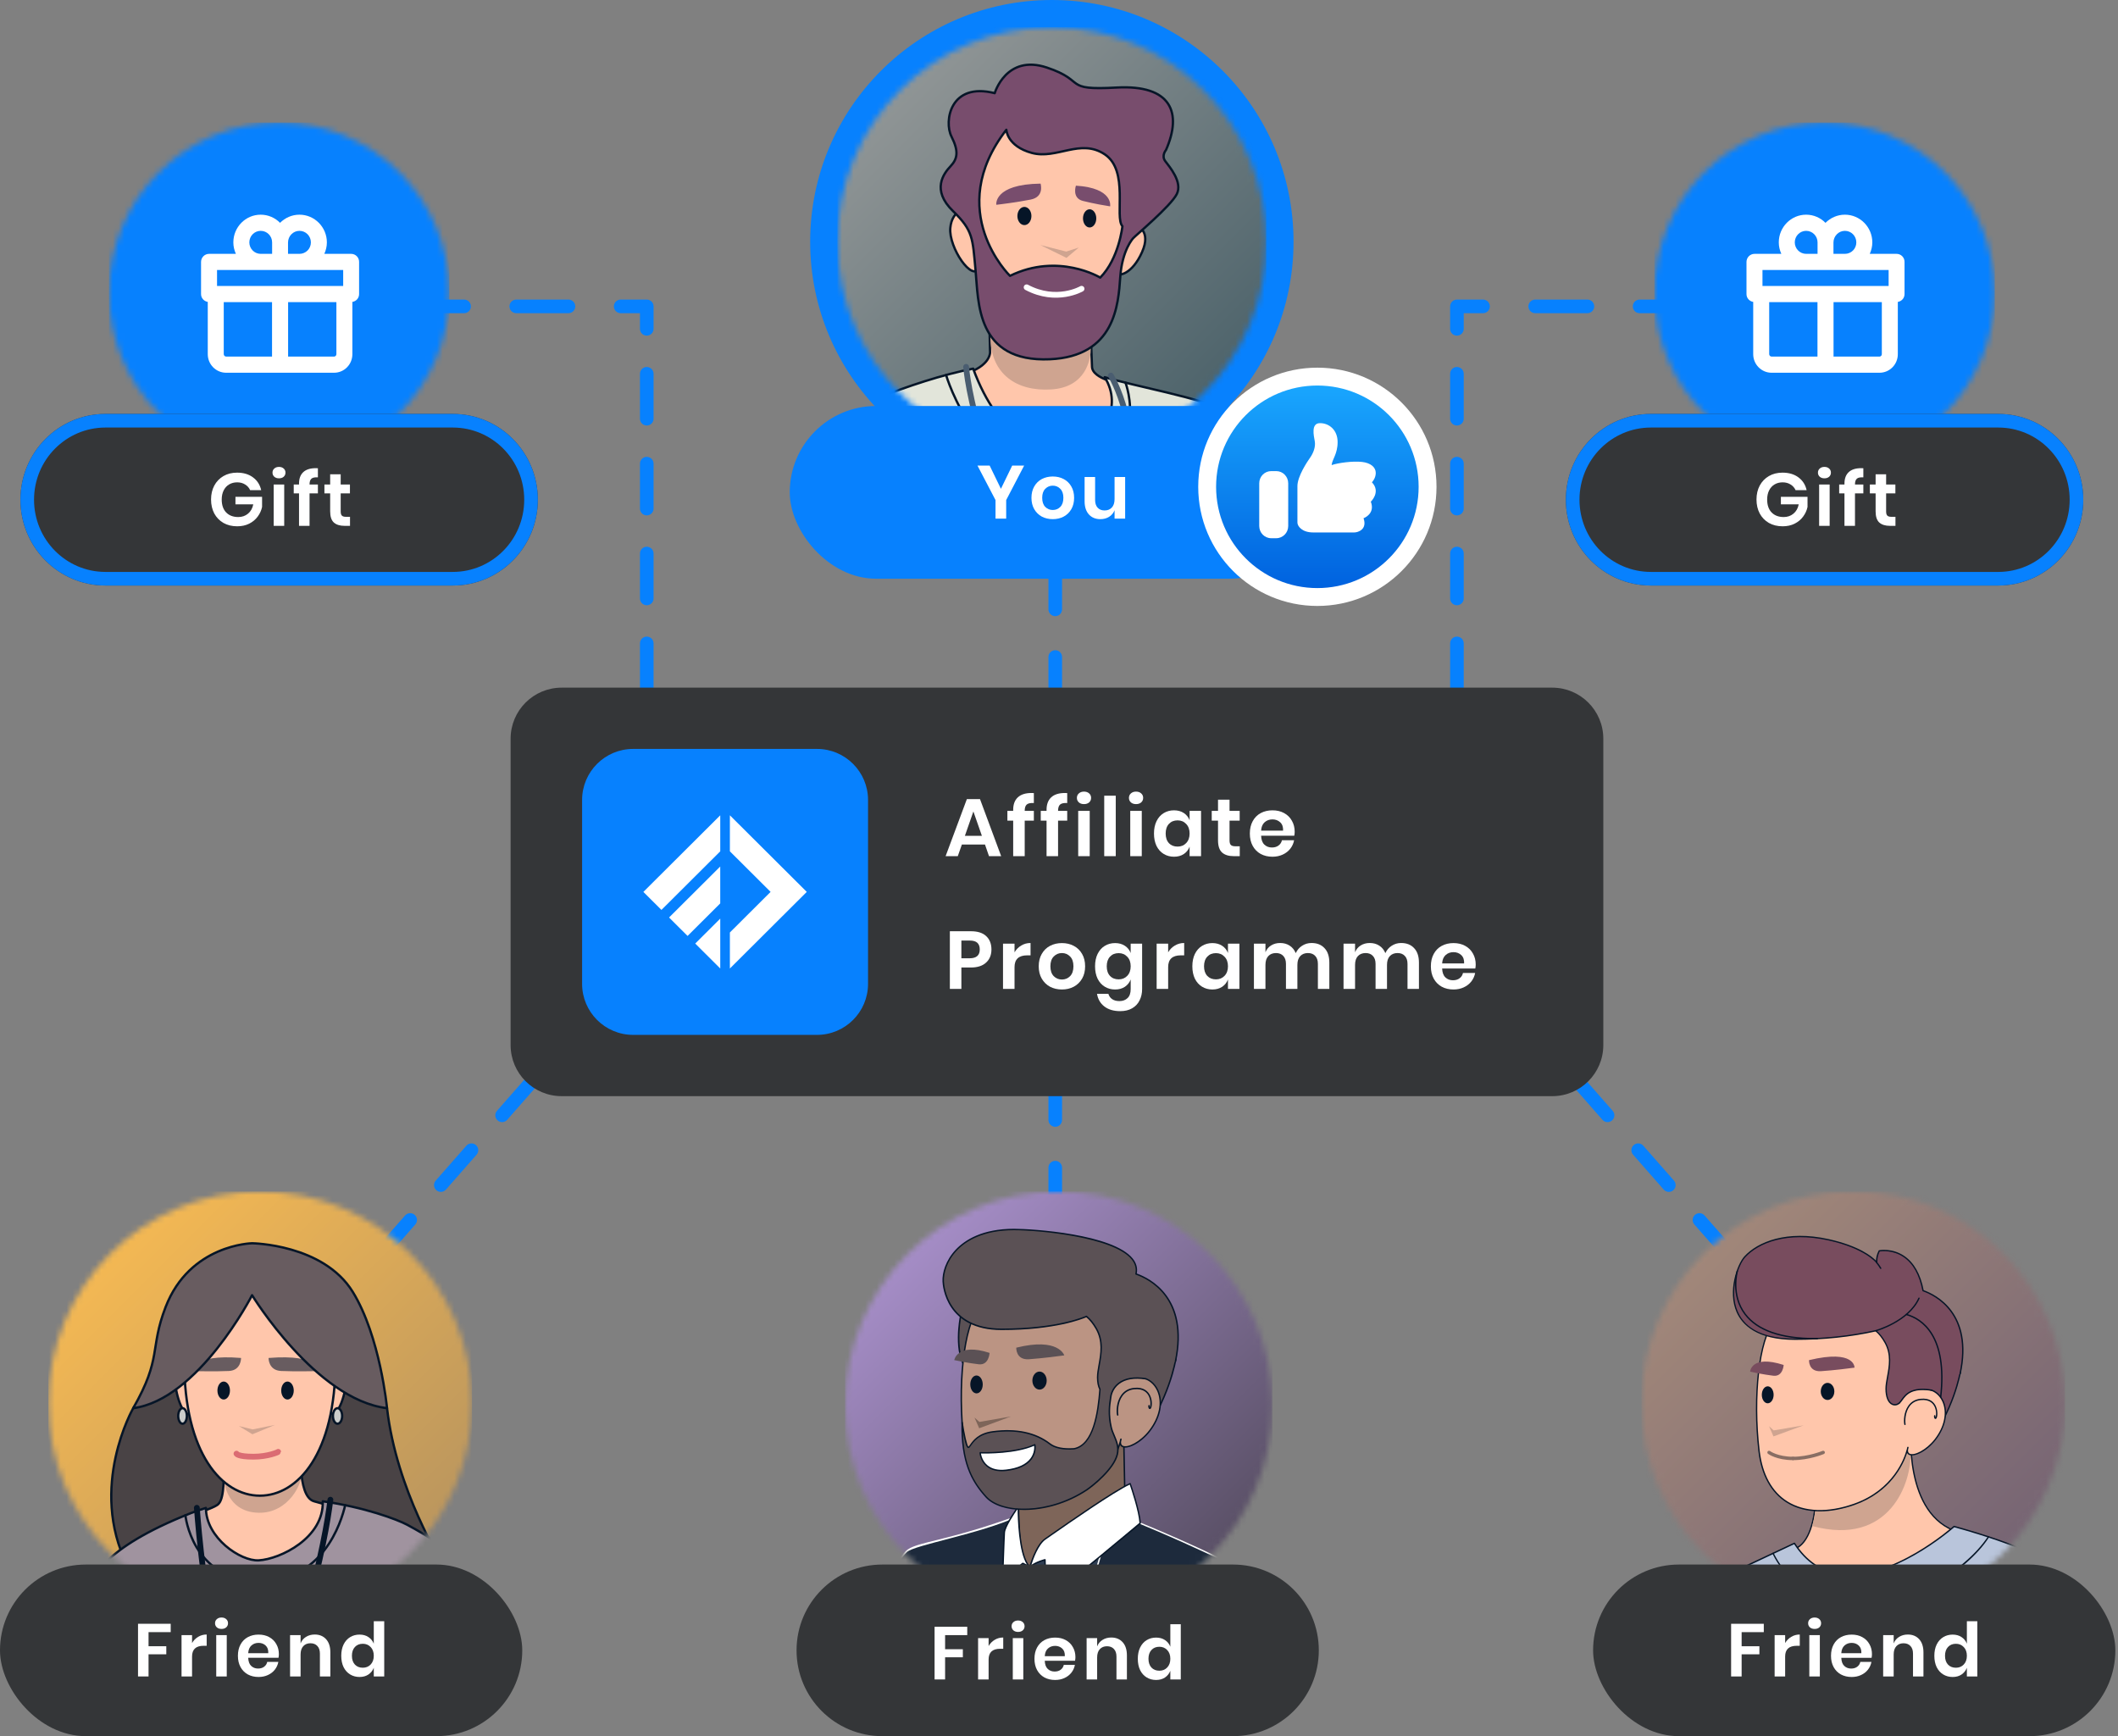<?xml version="1.0" encoding="UTF-8"?>
<svg xmlns="http://www.w3.org/2000/svg" width="366" height="300" viewBox="0 0 366 300" fill="none">
  <rect x="0" y="0" width="366" height="300" fill="#808080" stroke="none"/>
  <path fill-rule="evenodd" clip-rule="evenodd" d="M182.353 155.294C183.003 155.294 183.529 155.821 183.529 156.471L183.529 160.588C183.529 161.238 183.003 161.765 182.353 161.765C181.703 161.765 181.176 161.238 181.176 160.588L181.176 156.471C181.176 155.821 181.703 155.294 182.353 155.294ZM182.353 167.647C183.003 167.647 183.529 168.174 183.529 168.823L183.529 177.059C183.529 177.709 183.003 178.235 182.353 178.235C181.703 178.235 181.176 177.709 181.176 177.059L181.176 168.823C181.176 168.174 181.703 167.647 182.353 167.647ZM182.353 184.118C183.003 184.118 183.529 184.644 183.529 185.294L183.529 193.529C183.529 194.179 183.003 194.706 182.353 194.706C181.703 194.706 181.176 194.179 181.176 193.529L181.176 185.294C181.176 184.644 181.703 184.118 182.353 184.118ZM182.353 200.588C183.003 200.588 183.529 201.115 183.529 201.765L183.529 210C183.529 210.65 183.003 211.176 182.353 211.176C181.703 211.176 181.176 210.65 181.176 210L181.176 201.765C181.176 201.115 181.703 200.588 182.353 200.588ZM182.353 217.059C183.003 217.059 183.529 217.585 183.529 218.235L183.529 226.471C183.529 227.12 183.003 227.647 182.353 227.647C181.703 227.647 181.176 227.12 181.176 226.471L181.176 218.235C181.176 217.585 181.703 217.059 182.353 217.059ZM182.353 233.529C183.003 233.529 183.529 234.056 183.529 234.706L183.529 238.823C183.529 239.473 183.003 240 182.353 240C181.703 240 181.176 239.473 181.176 238.823L181.176 234.706C181.176 234.056 181.703 233.529 182.353 233.529Z" fill="#0781FE"></path>
  <path fill-rule="evenodd" clip-rule="evenodd" d="M182.353 67.059C183.003 67.059 183.529 67.586 183.529 68.235L183.529 72.353C183.529 73.003 183.003 73.529 182.353 73.529C181.703 73.529 181.176 73.003 181.176 72.353L181.176 68.235C181.176 67.586 181.703 67.059 182.353 67.059ZM182.353 79.412C183.003 79.412 183.529 79.939 183.529 80.588L183.529 88.823C183.529 89.473 183.003 90 182.353 90C181.703 90 181.176 89.473 181.176 88.823L181.176 80.588C181.176 79.939 181.703 79.412 182.353 79.412ZM182.353 95.882C183.003 95.882 183.529 96.409 183.529 97.059L183.529 105.294C183.529 105.944 183.003 106.471 182.353 106.471C181.703 106.471 181.176 105.944 181.176 105.294L181.176 97.059C181.176 96.409 181.703 95.882 182.353 95.882ZM182.353 112.353C183.003 112.353 183.529 112.88 183.529 113.529L183.529 121.765C183.529 122.414 183.003 122.941 182.353 122.941C181.703 122.941 181.176 122.414 181.176 121.765L181.176 113.529C181.176 112.88 181.703 112.353 182.353 112.353ZM182.353 128.824C183.003 128.824 183.529 129.35 183.529 130L183.529 138.235C183.529 138.885 183.003 139.412 182.353 139.412C181.703 139.412 181.176 138.885 181.176 138.235L181.176 130C181.176 129.35 181.703 128.824 182.353 128.824ZM182.353 145.294C183.003 145.294 183.529 145.821 183.529 146.471L183.529 150.588C183.529 151.238 183.003 151.765 182.353 151.765C181.703 151.765 181.176 151.238 181.176 150.588L181.176 146.471C181.176 145.821 181.703 145.294 182.353 145.294Z" fill="#0781FE"></path>
  <path fill-rule="evenodd" clip-rule="evenodd" d="M100.776 176.763C101.264 177.192 101.313 177.935 100.884 178.423L98.237 181.438C97.808 181.926 97.065 181.975 96.577 181.546C96.088 181.117 96.04 180.374 96.469 179.886L99.116 176.871C99.545 176.383 100.288 176.334 100.776 176.763ZM92.835 185.807C93.323 186.236 93.372 186.979 92.943 187.467L87.649 193.497C87.22 193.985 86.477 194.033 85.989 193.605C85.5 193.176 85.452 192.433 85.881 191.944L91.175 185.915C91.603 185.427 92.347 185.378 92.835 185.807ZM82.247 197.866C82.735 198.295 82.783 199.038 82.355 199.526L77.061 205.556C76.632 206.044 75.888 206.092 75.4 205.663C74.912 205.235 74.864 204.491 75.292 204.003L80.587 197.974C81.015 197.486 81.759 197.437 82.247 197.866ZM71.659 209.925C72.147 210.353 72.195 211.097 71.766 211.585L66.472 217.614C66.044 218.103 65.3 218.151 64.812 217.722C64.324 217.294 64.275 216.55 64.704 216.062L69.998 210.033C70.427 209.544 71.17 209.496 71.659 209.925ZM61.07 221.984C61.559 222.412 61.607 223.156 61.178 223.644L58.531 226.659C58.102 227.147 57.359 227.195 56.871 226.766C56.383 226.338 56.334 225.594 56.763 225.106L59.41 222.091C59.839 221.603 60.582 221.555 61.07 221.984Z" fill="#0781FE"></path>
  <path fill-rule="evenodd" clip-rule="evenodd" d="M56.471 52.941C56.471 52.291 56.997 51.765 57.647 51.765H62.157C62.807 51.765 63.333 52.291 63.333 52.941C63.333 53.591 62.807 54.118 62.157 54.118H57.647C56.997 54.118 56.471 53.591 56.471 52.941ZM70 52.941C70 52.291 70.527 51.765 71.177 51.765H80.196C80.846 51.765 81.373 52.291 81.373 52.941C81.373 53.591 80.846 54.118 80.196 54.118H71.177C70.527 54.118 70 53.591 70 52.941ZM88.039 52.941C88.039 52.291 88.566 51.765 89.216 51.765H98.235C98.885 51.765 99.412 52.291 99.412 52.941C99.412 53.591 98.885 54.118 98.235 54.118H89.216C88.566 54.118 88.039 53.591 88.039 52.941ZM106.078 52.941C106.078 52.291 106.605 51.765 107.255 51.765H111.765C112.414 51.765 112.941 52.291 112.941 52.941V56.824C112.941 57.473 112.414 58 111.765 58C111.115 58 110.588 57.473 110.588 56.824V54.118H107.255C106.605 54.118 106.078 53.591 106.078 52.941ZM111.765 63.412C112.414 63.412 112.941 63.938 112.941 64.588V72.353C112.941 73.003 112.414 73.529 111.765 73.529C111.115 73.529 110.588 73.003 110.588 72.353V64.588C110.588 63.938 111.115 63.412 111.765 63.412ZM111.765 78.941C112.414 78.941 112.941 79.468 112.941 80.118V87.882C112.941 88.532 112.414 89.059 111.765 89.059C111.115 89.059 110.588 88.532 110.588 87.882V80.118C110.588 79.468 111.115 78.941 111.765 78.941ZM111.765 94.471C112.414 94.471 112.941 94.997 112.941 95.647V103.412C112.941 104.061 112.414 104.588 111.765 104.588C111.115 104.588 110.588 104.061 110.588 103.412V95.647C110.588 94.997 111.115 94.471 111.765 94.471ZM111.765 110C112.414 110 112.941 110.527 112.941 111.176V118.941C112.941 119.591 112.414 120.118 111.765 120.118C111.115 120.118 110.588 119.591 110.588 118.941V111.176C110.588 110.527 111.115 110 111.765 110ZM111.765 125.529C112.414 125.529 112.941 126.056 112.941 126.706V130.588C112.941 131.238 112.414 131.765 111.765 131.765C111.115 131.765 110.588 131.238 110.588 130.588V126.706C110.588 126.056 111.115 125.529 111.765 125.529Z" fill="#0781FE"></path>
  <path fill-rule="evenodd" clip-rule="evenodd" d="M307.059 52.941C307.059 52.291 306.532 51.765 305.882 51.765H301.373C300.723 51.765 300.196 52.291 300.196 52.941C300.196 53.591 300.723 54.118 301.373 54.118H305.882C306.532 54.118 307.059 53.591 307.059 52.941ZM293.529 52.941C293.529 52.291 293.003 51.765 292.353 51.765H283.333C282.684 51.765 282.157 52.291 282.157 52.941C282.157 53.591 282.684 54.118 283.333 54.118H292.353C293.003 54.118 293.529 53.591 293.529 52.941ZM275.49 52.941C275.49 52.291 274.963 51.765 274.314 51.765H265.294C264.644 51.765 264.118 52.291 264.118 52.941C264.118 53.591 264.644 54.118 265.294 54.118H274.314C274.963 54.118 275.49 53.591 275.49 52.941ZM257.451 52.941C257.451 52.291 256.924 51.765 256.275 51.765H251.765C251.115 51.765 250.588 52.291 250.588 52.941V56.824C250.588 57.473 251.115 58 251.765 58C252.414 58 252.941 57.473 252.941 56.824V54.118H256.275C256.924 54.118 257.451 53.591 257.451 52.941ZM251.765 63.412C251.115 63.412 250.588 63.938 250.588 64.588V72.353C250.588 73.003 251.115 73.529 251.765 73.529C252.414 73.529 252.941 73.003 252.941 72.353V64.588C252.941 63.938 252.414 63.412 251.765 63.412ZM251.765 78.941C251.115 78.941 250.588 79.468 250.588 80.118V87.882C250.588 88.532 251.115 89.059 251.765 89.059C252.414 89.059 252.941 88.532 252.941 87.882V80.118C252.941 79.468 252.414 78.941 251.765 78.941ZM251.765 94.471C251.115 94.471 250.588 94.997 250.588 95.647V103.412C250.588 104.061 251.115 104.588 251.765 104.588C252.414 104.588 252.941 104.061 252.941 103.412V95.647C252.941 94.997 252.414 94.471 251.765 94.471ZM251.765 110C251.115 110 250.588 110.527 250.588 111.176V118.941C250.588 119.591 251.115 120.118 251.765 120.118C252.414 120.118 252.941 119.591 252.941 118.941V111.176C252.941 110.527 252.414 110 251.765 110ZM251.765 125.529C251.115 125.529 250.588 126.056 250.588 126.706V130.588C250.588 131.238 251.115 131.765 251.765 131.765C252.414 131.765 252.941 131.238 252.941 130.588V126.706C252.941 126.056 252.414 125.529 251.765 125.529Z" fill="#0781FE"></path>
  <path fill-rule="evenodd" clip-rule="evenodd" d="M263.783 176.763C263.294 177.192 263.246 177.935 263.675 178.423L266.322 181.438C266.751 181.926 267.494 181.975 267.982 181.546C268.47 181.117 268.519 180.374 268.09 179.886L265.443 176.871C265.014 176.383 264.271 176.334 263.783 176.763ZM271.724 185.807C271.236 186.236 271.187 186.979 271.616 187.467L276.91 193.497C277.339 193.985 278.082 194.033 278.57 193.605C279.059 193.176 279.107 192.433 278.678 191.944L273.384 185.915C272.955 185.427 272.212 185.378 271.724 185.807ZM282.312 197.866C281.824 198.295 281.775 199.038 282.204 199.526L287.498 205.556C287.927 206.044 288.67 206.092 289.159 205.663C289.647 205.235 289.695 204.491 289.266 204.003L283.972 197.974C283.544 197.486 282.8 197.437 282.312 197.866ZM292.9 209.925C292.412 210.353 292.364 211.097 292.792 211.585L298.087 217.614C298.515 218.103 299.259 218.151 299.747 217.722C300.235 217.294 300.283 216.55 299.855 216.062L294.561 210.033C294.132 209.544 293.388 209.496 292.9 209.925ZM303.488 221.984C303 222.412 302.952 223.156 303.381 223.644L306.028 226.659C306.456 227.147 307.2 227.195 307.688 226.766C308.176 226.338 308.225 225.594 307.796 225.106L305.149 222.091C304.72 221.603 303.977 221.555 303.488 221.984Z" fill="#0781FE"></path>
  <mask id="mask0_5412_52" style="mask-type:alpha" maskUnits="userSpaceOnUse" x="8" y="205" width="74" height="75">
    <circle cx="44.967" cy="242.483" r="36.601" fill="#C4C4C4"></circle>
  </mask>
  <g mask="url(#mask0_5412_52)">
    <path d="M8.366 205.882H81.568V279.084H8.366V205.882Z" fill="url(#paint0_linear_5412_52)"></path>
    <path d="M23.018 243.328C23.018 243.328 15.218 256.949 22.001 270.504C27.446 281.394 76.435 270.073 76.435 270.073C76.435 270.073 68.514 257.574 66.883 243.328L43.068 217.176L23.018 243.328Z" fill="#494345" stroke="#061527" stroke-width="0.4" stroke-miterlimit="10" stroke-linecap="round" stroke-linejoin="round"></path>
    <path d="M38.617 250.543C38.617 250.543 44.808 247.912 52.089 249.128C52.089 249.128 51.193 258.581 54.283 259.421C57.373 260.261 60.734 261.262 60.734 261.262C60.734 261.262 58.739 272.898 45.046 272.898C31.353 272.898 32.669 261.97 32.669 261.97C32.669 261.97 36.616 260.704 37.544 260.051C38.479 259.405 38.86 257.392 38.617 250.543Z" fill="#FFC6AB" stroke="#061527" stroke-width="0.4" stroke-miterlimit="10" stroke-linecap="round" stroke-linejoin="round"></path>
    <path d="M38.634 255.219C38.634 255.219 38.75 261.294 44.731 261.399C49.861 261.488 52.432 256.192 52.039 254.384C51.642 252.571 38.634 255.219 38.634 255.219Z" fill="#CFA490"></path>
    <path d="M32.527 235.88C32.527 235.88 30.399 235.023 30.244 237.732C30.089 240.44 31.659 245.355 32.969 244.1C34.279 242.845 32.527 235.88 32.527 235.88Z" fill="#FFC6AB" stroke="#061527" stroke-width="0.4" stroke-miterlimit="10" stroke-linecap="round" stroke-linejoin="round"></path>
    <path d="M57.458 235.88C57.458 235.88 59.664 235.023 59.83 237.732C59.996 240.44 58.365 245.355 57.005 244.1C55.645 242.845 57.458 235.88 57.458 235.88Z" fill="#FFC6AB" stroke="#061527" stroke-width="0.4" stroke-miterlimit="10" stroke-linecap="round" stroke-linejoin="round"></path>
    <path d="M44.907 220.709C44.907 220.709 31.839 219.277 31.839 235.214C31.839 251.151 38.346 258.448 44.907 258.448C51.469 258.448 57.976 251.146 57.976 235.214C57.976 219.282 44.907 220.709 44.907 220.709Z" fill="#FFC6AB" stroke="#061527" stroke-width="0.4" stroke-miterlimit="10" stroke-linecap="round" stroke-linejoin="round"></path>
    <path d="M41.657 234.65C41.657 234.65 41.707 236.795 39.562 236.9C37.417 237.005 33.486 236.928 33.486 236.928C33.486 236.928 32.95 233.937 41.657 234.65Z" fill="#685C60"></path>
    <path d="M43.654 246.996L41.276 246.41L43.615 247.836L47.512 246.222L43.654 246.996Z" fill="#CFA490"></path>
    <path d="M40.867 251.186C40.867 251.186 41.05 251.711 43.797 251.711C46.274 251.711 48.07 250.926 48.07 250.871" stroke="#DB6C73" stroke-miterlimit="10" stroke-linecap="round" stroke-linejoin="round"></path>
    <path d="M49.678 241.831C50.277 241.831 50.762 241.136 50.762 240.278C50.762 239.42 50.277 238.724 49.678 238.724C49.08 238.724 48.595 239.42 48.595 240.278C48.595 241.136 49.08 241.831 49.678 241.831Z" fill="#061527"></path>
    <path d="M38.656 241.831C39.254 241.831 39.739 241.136 39.739 240.278C39.739 239.42 39.254 238.724 38.656 238.724C38.057 238.724 37.572 239.42 37.572 240.278C37.572 241.136 38.057 241.831 38.656 241.831Z" fill="#061527"></path>
    <path d="M46.407 234.65C46.407 234.65 46.352 236.795 48.575 236.9C50.797 237.005 54.86 236.928 54.86 236.928C54.86 236.928 55.413 233.937 46.407 234.65Z" fill="#685C60"></path>
    <path d="M23.018 243.329C34.318 241.836 43.56 223.804 43.56 223.804C43.56 223.804 54.594 241.858 66.883 243.329C66.883 243.329 65.711 230.913 60.946 223.212C55.849 214.97 43.555 214.832 43.555 214.832C43.555 214.832 32.786 215.014 28.613 225.866C25.821 233.124 28.032 234.561 23.018 243.329Z" fill="#685C60" stroke="#061527" stroke-width="0.4" stroke-miterlimit="10" stroke-linecap="round" stroke-linejoin="round"></path>
    <path d="M31.543 246.016C31.955 246.016 32.289 245.414 32.289 244.673C32.289 243.931 31.955 243.329 31.543 243.329C31.13 243.329 30.796 243.931 30.796 244.673C30.796 245.414 31.13 246.016 31.543 246.016Z" fill="#CBCDCB" stroke="#061527" stroke-width="0.4" stroke-miterlimit="10" stroke-linecap="round" stroke-linejoin="round"></path>
    <path d="M58.329 246.016C58.769 246.016 59.125 245.414 59.125 244.673C59.125 243.931 58.769 243.329 58.329 243.329C57.89 243.329 57.533 243.931 57.533 244.673C57.533 245.414 57.89 246.016 58.329 246.016Z" fill="#CBCDCB" stroke="#061527" stroke-width="0.4" stroke-miterlimit="10" stroke-linecap="round" stroke-linejoin="round"></path>
    <path d="M14.715 315.085C14.715 315.085 10.039 313.311 9.923 307.971C9.818 303.123 9.746 296.683 11.045 291.359C12.344 286.036 15.13 276.096 15.484 274.554C15.838 273.017 17.319 267.633 32.936 261.48C33.809 261.138 34.694 260.828 35.584 260.563C35.584 265.731 41.576 269.805 44.71 269.623C48.458 269.407 55.982 265.731 55.772 259.418C62.991 260.435 68.663 262.553 70.388 263.487C73.76 265.322 77.723 267.511 78.436 270.646C79.15 273.78 80.333 290.408 80.211 296.738C80.089 303.067 80.216 309.242 78.851 313.781C78.365 315.389 69.442 315.268 69.442 315.268C69.442 315.268 69.769 319.994 69.885 321.293C69.885 321.293 42.786 325.389 24.682 318.883C24.682 318.883 24.594 315.141 24.887 311.768C25.185 308.402 14.715 315.085 14.715 315.085Z" fill="#A0939F" stroke="#061527" stroke-width="0.4" stroke-miterlimit="10" stroke-linecap="round" stroke-linejoin="round"></path>
    <path d="M24.339 277.385C25.517 283.858 22.968 286.042 23.112 290.785C23.201 293.726 24.157 296.219 25.091 298.839" stroke="#061527" stroke-width="0.4" stroke-miterlimit="10" stroke-linecap="round" stroke-linejoin="round"></path>
    <path d="M71.112 297.53C71.112 297.53 67.115 296.673 66.518 299.233C66.518 299.233 63.572 285.816 70.669 275.567" stroke="#061527" stroke-width="0.4" stroke-miterlimit="10" stroke-linecap="round" stroke-linejoin="round"></path>
    <path d="M32.04 261.841C32.04 261.841 33.129 272.869 44.439 273.217C55.749 273.566 58.972 263.035 59.647 260.094" stroke="#061527" stroke-width="0.4" stroke-miterlimit="10" stroke-linecap="round" stroke-linejoin="round"></path>
    <path d="M34.014 260.541C34.014 260.541 34.948 273.582 36.839 281.465C38.735 289.348 44.086 294.571 44.755 294.671C45.424 294.771 50.167 288.784 52.831 279.021C55.496 269.259 56.645 262.868 57.093 259.143" stroke="#061527" stroke-miterlimit="10" stroke-linecap="round" stroke-linejoin="round"></path>
  </g>
  <rect y="270.346" width="90.249" height="29.653" rx="14.827" fill="#343638"></rect>
  <path d="M29.498 280.582V282.026H25.669V284.462H28.737V285.855H25.669V289.684H23.851V280.582H29.498Z" fill="white"></path>
  <path d="M33.188 283.908C33.455 283.452 33.807 283.096 34.245 282.838C34.684 282.571 35.173 282.438 35.715 282.438V284.385H35.186C33.854 284.385 33.188 285.004 33.188 286.241V289.684H31.37V282.541H33.188V283.908Z" fill="white"></path>
  <path d="M37.16 280.491C37.16 280.199 37.263 279.963 37.469 279.782C37.675 279.593 37.946 279.499 38.281 279.499C38.616 279.499 38.887 279.593 39.093 279.782C39.3 279.963 39.403 280.199 39.403 280.491C39.403 280.775 39.3 281.011 39.093 281.2C38.887 281.381 38.616 281.471 38.281 281.471C37.946 281.471 37.675 281.381 37.469 281.2C37.263 281.011 37.16 280.775 37.16 280.491ZM39.184 282.541V289.684H37.366V282.541H39.184Z" fill="white"></path>
  <path d="M48.19 285.842C48.19 286.022 48.168 286.229 48.126 286.461H42.891C42.917 287.097 43.089 287.565 43.407 287.866C43.725 288.167 44.12 288.317 44.593 288.317C45.014 288.317 45.362 288.214 45.637 288.008C45.921 287.801 46.101 287.522 46.179 287.17H48.1C48.005 287.668 47.803 288.115 47.494 288.511C47.184 288.906 46.785 289.215 46.295 289.439C45.813 289.662 45.276 289.774 44.683 289.774C43.987 289.774 43.368 289.628 42.827 289.336C42.285 289.035 41.864 288.609 41.563 288.059C41.262 287.509 41.112 286.86 41.112 286.113C41.112 285.365 41.262 284.716 41.563 284.166C41.864 283.607 42.285 283.182 42.827 282.889C43.368 282.597 43.987 282.451 44.683 282.451C45.388 282.451 46.002 282.597 46.527 282.889C47.06 283.182 47.468 283.586 47.752 284.101C48.044 284.608 48.19 285.189 48.19 285.842ZM46.359 285.661C46.385 285.077 46.23 284.634 45.895 284.333C45.568 284.032 45.164 283.882 44.683 283.882C44.193 283.882 43.781 284.032 43.445 284.333C43.11 284.634 42.925 285.077 42.891 285.661H46.359Z" fill="white"></path>
  <path d="M54.38 282.438C55.205 282.438 55.862 282.709 56.352 283.25C56.842 283.792 57.087 284.552 57.087 285.532V289.684H55.282V285.739C55.282 285.171 55.136 284.733 54.844 284.424C54.551 284.106 54.152 283.947 53.645 283.947C53.129 283.947 52.717 284.114 52.407 284.449C52.098 284.785 51.943 285.266 51.943 285.893V289.684H50.125V282.541H51.943V283.972C52.132 283.491 52.441 283.117 52.871 282.851C53.309 282.576 53.812 282.438 54.38 282.438Z" fill="white"></path>
  <path d="M62.129 282.451C62.731 282.451 63.242 282.593 63.663 282.876C64.093 283.16 64.402 283.543 64.591 284.024V280.143H66.397V289.684H64.591V288.188C64.402 288.67 64.093 289.056 63.663 289.349C63.242 289.632 62.731 289.774 62.129 289.774C61.527 289.774 60.986 289.628 60.505 289.336C60.023 289.043 59.645 288.622 59.37 288.072C59.103 287.514 58.97 286.86 58.97 286.113C58.97 285.365 59.103 284.716 59.37 284.166C59.645 283.607 60.023 283.182 60.505 282.889C60.986 282.597 61.527 282.451 62.129 282.451ZM62.696 284.037C62.129 284.037 61.673 284.222 61.33 284.591C60.986 284.961 60.814 285.468 60.814 286.113C60.814 286.757 60.986 287.264 61.33 287.634C61.673 287.995 62.129 288.175 62.696 288.175C63.246 288.175 63.698 287.991 64.05 287.621C64.411 287.243 64.591 286.74 64.591 286.113C64.591 285.476 64.411 284.974 64.05 284.604C63.698 284.226 63.246 284.037 62.696 284.037Z" fill="white"></path>
  <mask id="mask1_5412_52" style="mask-type:alpha" maskUnits="userSpaceOnUse" x="283" y="205" width="74" height="75">
    <circle cx="320.261" cy="242.483" r="36.601" fill="#C4C4C4"></circle>
  </mask>
  <g mask="url(#mask1_5412_52)">
    <path d="M283.66 205.882H356.862V279.084H283.66V205.882Z" fill="url(#paint1_linear_5412_52)"></path>
    <path d="M330.302 245.696C330.302 245.696 328.406 261.907 338.602 264.789C338.602 264.789 318.094 283.155 309.501 267.747C309.501 267.747 314.636 268.023 313.715 253.696C312.899 241.006 330.302 245.696 330.302 245.696Z" fill="#FFC6AB"></path>
    <path d="M319.38 274.017C318.705 274.017 318.035 273.964 317.378 273.858C314.009 273.295 311.327 271.258 309.401 267.807C309.378 267.771 309.384 267.724 309.401 267.689C309.425 267.654 309.466 267.636 309.507 267.636C309.519 267.648 310.37 267.666 311.297 266.727C312.641 265.359 314.126 261.996 313.598 253.714C313.404 250.668 314.238 248.355 316.087 246.841C320.712 243.055 330.232 245.567 330.332 245.59C330.391 245.608 330.426 245.661 330.42 245.72C330.403 245.878 328.653 261.867 338.632 264.684C338.673 264.696 338.702 264.731 338.714 264.772C338.726 264.813 338.708 264.86 338.679 264.884C338.573 264.972 328.36 274.017 319.38 274.017ZM309.695 267.854C311.579 271.14 314.173 273.083 317.413 273.623C326.094 275.079 336.918 266.081 338.362 264.837C328.841 261.931 330.039 247.164 330.174 245.784C329.164 245.532 320.518 243.507 316.234 247.011C314.449 248.472 313.639 250.72 313.827 253.69C314.367 262.072 312.829 265.5 311.45 266.897C310.722 267.636 310.029 267.812 309.695 267.854Z" fill="#061527"></path>
    <path d="M330.138 251.067C330.356 255.962 326.687 267.343 313.152 263.692C313.51 262.483 313.645 261.427 313.727 260.529C313.733 260.523 330.549 238.665 330.138 251.067Z" fill="#CFA490"></path>
    <path d="M338.777 236.916C338.777 236.916 337.738 243.731 332.614 250.304C332.614 250.304 324.08 242.263 327.76 238.207C331.44 234.152 338.266 230.794 338.777 236.916Z" fill="#784C5E"></path>
    <path d="M332.615 250.427C332.586 250.427 332.556 250.416 332.533 250.398C332.181 250.069 323.958 242.234 327.673 238.137C330.279 235.261 334.429 232.789 336.871 233.611C338.068 234.016 338.749 235.126 338.896 236.916C338.896 236.928 338.896 236.933 338.896 236.945C338.884 237.016 337.792 243.865 332.709 250.392C332.691 250.416 332.656 250.433 332.627 250.439C332.621 250.427 332.615 250.427 332.615 250.427ZM335.796 233.676C333.413 233.676 330.068 235.842 327.849 238.289C324.492 241.993 331.694 249.242 332.603 250.134C337.481 243.824 338.608 237.256 338.661 236.916C338.52 235.237 337.892 234.204 336.794 233.828C336.489 233.723 336.149 233.676 335.796 233.676Z" fill="#061527"></path>
    <path d="M328.18 242.458C328.18 242.458 328.884 239.658 332.981 240.034C335.939 240.304 337.665 244.571 334.413 248.762C332.294 251.491 328.978 252.336 329.7 250.112C329.7 250.112 328.485 257.102 320.42 259.949C312.356 262.796 305.072 260.26 303.968 250.71C302.865 241.161 303.986 231.464 306.521 228.441C309.057 225.419 328.233 216.837 329.87 232.368L331.144 238.273C331.144 238.273 329.013 239.934 328.18 242.458Z" fill="#FFC6AB"></path>
    <path d="M314.498 261.163C312.326 261.163 310.366 260.658 308.746 259.642C306.022 257.94 304.326 254.859 303.851 250.721C302.753 241.218 303.886 231.398 306.433 228.364C308.147 226.327 317.315 221.714 323.83 223.709C327.428 224.807 329.494 227.718 329.982 232.355L331.249 238.248C331.261 238.295 331.244 238.336 331.208 238.365C331.191 238.377 329.894 239.41 328.943 241.048C329.653 240.367 330.886 239.727 332.987 239.915C334.243 240.026 335.323 240.86 335.88 242.134C336.737 244.106 336.221 246.612 334.501 248.831C332.952 250.826 330.739 251.842 329.87 251.384C329.764 251.331 329.635 251.231 329.559 251.055C328.902 253.068 326.73 257.835 320.455 260.059C318.36 260.793 316.353 261.163 314.498 261.163ZM320.379 223.463C314.568 223.463 307.971 226.89 306.609 228.516C304.097 231.504 302.988 241.247 304.085 250.691C304.555 254.759 306.21 257.782 308.875 259.443C311.815 261.28 315.901 261.415 320.379 259.83C327.223 257.412 329.107 251.918 329.494 250.451C329.512 250.333 329.541 250.21 329.582 250.069C329.6 250.01 329.665 249.975 329.723 249.993C329.782 250.01 329.823 250.069 329.811 250.128C329.811 250.14 329.788 250.269 329.723 250.498C329.688 250.774 329.729 251.044 329.982 251.179C330.756 251.589 332.858 250.568 334.319 248.69C335.986 246.542 336.491 244.123 335.669 242.233C335.147 241.036 334.143 240.261 332.969 240.156C329.612 239.85 328.591 241.734 328.35 242.321C328.326 242.38 328.309 242.445 328.285 242.503C328.268 242.562 328.203 242.597 328.139 242.58C328.08 242.562 328.045 242.497 328.056 242.439C328.056 242.433 328.074 242.374 328.115 242.274C328.907 240.062 330.668 238.518 331.009 238.236L329.753 232.402C329.271 227.853 327.258 225.012 323.76 223.944C322.703 223.604 321.553 223.463 320.379 223.463Z" fill="#061527"></path>
    <path d="M329.187 246.248C329.134 246.248 329.081 246.207 329.07 246.154C328.946 245.567 328.964 244 329.786 242.873C330.285 242.186 330.989 241.793 331.875 241.699C333.489 241.529 334.205 242.303 334.517 242.978C334.927 243.865 334.81 244.921 334.593 245.133C334.528 245.191 334.452 245.209 334.382 245.174C334.17 245.068 334.2 244.698 334.211 244.628C334.217 244.563 334.276 244.516 334.34 244.522C334.405 244.528 334.452 244.587 334.446 244.651C334.434 244.757 334.446 244.863 334.464 244.921C334.564 244.716 334.669 243.929 334.346 243.16C334.07 242.515 333.431 241.775 331.905 241.934C331.089 242.022 330.437 242.38 329.979 243.008C329.211 244.058 329.193 245.579 329.299 246.107C329.31 246.171 329.269 246.23 329.205 246.248C329.199 246.248 329.193 246.248 329.187 246.248Z" fill="#061527"></path>
    <path d="M306.496 247.168L311.679 246.294L306.461 248.207L305.698 246.44L306.496 247.168Z" fill="#CFA490"></path>
    <path d="M322.526 227.784C322.003 227.784 321.457 227.754 320.882 227.678C320.818 227.672 320.771 227.613 320.783 227.549C320.794 227.484 320.847 227.437 320.912 227.449C327.802 228.294 330.808 223.534 330.837 223.481C330.872 223.428 330.943 223.411 331.001 223.44C331.054 223.475 331.072 223.546 331.042 223.605C331.013 223.646 328.413 227.784 322.526 227.784Z" fill="#061527"></path>
    <path d="M309.842 252.306C307.013 252.306 305.581 251.255 305.522 251.214C305.393 251.114 305.369 250.932 305.463 250.803C305.557 250.674 305.745 250.65 305.874 250.744C305.886 250.756 307.224 251.719 309.842 251.719C310.006 251.719 310.135 251.848 310.135 252.012C310.135 252.176 310 252.306 309.842 252.306Z" fill="#896E64"></path>
    <path d="M309.843 252.305C309.679 252.305 309.55 252.176 309.55 252.011C309.55 251.847 309.679 251.718 309.843 251.718C312.52 251.718 314.908 250.714 314.938 250.708C315.085 250.644 315.261 250.714 315.325 250.861C315.39 251.008 315.319 251.184 315.167 251.248C315.061 251.289 312.637 252.305 309.843 252.305Z" fill="#896E64"></path>
    <path d="M305.469 242.484C306.033 242.484 306.491 241.827 306.491 241.017C306.491 240.207 306.033 239.55 305.469 239.55C304.905 239.55 304.448 240.207 304.448 241.017C304.448 241.827 304.905 242.484 305.469 242.484Z" fill="#061527"></path>
    <path d="M315.81 241.91C316.459 241.91 316.984 241.248 316.984 240.431C316.984 239.614 316.459 238.952 315.81 238.952C315.162 238.952 314.636 239.614 314.636 240.431C314.636 241.248 315.162 241.91 315.81 241.91Z" fill="#061527"></path>
    <path d="M338.698 237.389C340.975 226.848 334.237 223.708 332.294 223.027C330.768 214.95 324.722 216.148 324.722 216.148C324.147 217.257 324.3 218.173 324.3 218.173C324.3 218.173 322.48 215.684 315.971 214.234C308.693 212.62 303.745 214.721 301.509 217.169C299.454 219.423 295.862 231.414 310.219 231.414C315.871 231.414 320.543 230.751 324.141 229.947C324.705 230.411 325.221 231.039 325.72 231.913C327.405 234.848 325.92 237.865 325.92 239.978C325.92 242.648 327.352 243.153 328.174 242.455C329.001 241.756 329.383 239.491 333.85 240.218" fill="#784C5E"></path>
    <path d="M327.439 242.862C327.269 242.862 327.105 242.827 326.946 242.75C326.224 242.416 325.808 241.406 325.808 239.98C325.808 239.346 325.937 238.636 326.078 237.879C326.412 236.065 326.794 234.005 325.626 231.974C325.156 231.158 324.663 230.536 324.117 230.072C319.768 231.041 315.096 231.528 310.23 231.528C303.597 231.528 301.062 228.928 300.099 226.75C298.52 223.17 300.152 218.492 301.437 217.089C303.721 214.594 308.745 212.499 316.017 214.119C321.323 215.299 323.518 217.153 324.182 217.834C324.188 217.459 324.264 216.813 324.64 216.091C324.657 216.062 324.687 216.038 324.722 216.032C324.81 216.015 326.97 215.61 329.053 217.018C330.744 218.163 331.877 220.153 332.417 222.935C334.583 223.71 341.086 226.95 338.832 237.409C338.82 237.474 338.756 237.509 338.691 237.497C338.627 237.485 338.586 237.421 338.603 237.356C340.839 226.985 334.324 223.845 332.276 223.129C332.235 223.117 332.205 223.082 332.2 223.041C331.677 220.288 330.58 218.321 328.924 217.206C327.099 215.974 325.168 216.191 324.822 216.244C324.305 217.283 324.434 218.134 324.434 218.139C324.446 218.192 324.417 218.245 324.364 218.269C324.317 218.286 324.258 218.274 324.223 218.228C324.205 218.204 322.339 215.751 315.964 214.336C308.78 212.757 303.832 214.806 301.596 217.253C300.351 218.615 298.767 223.176 300.305 226.662C301.66 229.738 305 231.299 310.218 231.299C315.09 231.299 319.768 230.806 324.111 229.837C324.147 229.832 324.182 229.837 324.211 229.861C324.798 230.348 325.326 231 325.819 231.862C327.028 233.97 326.641 236.071 326.301 237.926C326.166 238.671 326.037 239.37 326.037 239.986C326.037 241.87 326.741 242.404 327.04 242.539C327.386 242.703 327.786 242.639 328.097 242.375C328.255 242.246 328.396 242.046 328.56 241.817C329.224 240.901 330.227 239.516 333.866 240.109C333.931 240.121 333.972 240.18 333.966 240.244C333.954 240.309 333.896 240.35 333.831 240.344C330.339 239.775 329.423 241.036 328.754 241.958C328.578 242.199 328.431 242.404 328.249 242.557C328.009 242.756 327.727 242.862 327.439 242.862Z" fill="#061527"></path>
    <path d="M335.358 241.571C335.352 241.571 335.346 241.571 335.346 241.571C335.281 241.565 335.234 241.506 335.24 241.441C336.432 230.9 332.094 228.024 329.406 227.249C329.341 227.231 329.306 227.167 329.324 227.102C329.341 227.038 329.406 227.008 329.471 227.02C332.229 227.812 336.684 230.747 335.475 241.465C335.469 241.529 335.416 241.571 335.358 241.571Z" fill="#061527"></path>
    <path d="M324.141 230.066C324.088 230.066 324.041 230.031 324.03 229.978C324.012 229.913 324.047 229.849 324.112 229.831C324.171 229.814 329.717 228.264 331.507 224.273C331.537 224.214 331.601 224.185 331.66 224.214C331.719 224.243 331.748 224.308 331.719 224.367C329.882 228.458 324.223 230.037 324.171 230.054C324.165 230.066 324.153 230.066 324.141 230.066Z" fill="#061527"></path>
    <path d="M324.996 219.277C324.955 219.277 324.92 219.254 324.897 219.219C324.556 218.655 324.216 218.256 324.216 218.25C324.175 218.203 324.181 218.127 324.228 218.086C324.275 218.045 324.351 218.051 324.392 218.098C324.404 218.115 324.75 218.514 325.096 219.101C325.131 219.154 325.114 219.23 325.055 219.26C325.038 219.277 325.02 219.277 324.996 219.277Z" fill="#061527"></path>
    <path d="M313.656 231.428C307.722 231.428 303.62 229.99 301.465 227.149C298.924 223.803 300.08 219.653 300.098 219.606C300.115 219.542 300.18 219.507 300.245 219.524C300.309 219.542 300.344 219.606 300.327 219.671C300.315 219.712 299.188 223.756 301.659 227.008C303.772 229.784 307.804 231.193 313.662 231.193C313.791 231.193 313.921 231.193 314.05 231.193C314.114 231.193 314.167 231.246 314.167 231.31C314.167 231.375 314.114 231.428 314.05 231.428C313.915 231.428 313.78 231.428 313.656 231.428Z" fill="#061527"></path>
    <path d="M308.227 235.859C308.227 235.859 308.122 237.925 306.431 237.719C304.741 237.514 302.962 237.138 302.428 237.015C302.428 237.009 302.587 234.051 308.227 235.859Z" fill="#784C5E"></path>
    <path d="M312.606 235.025C312.606 235.025 312.495 237.073 314.678 236.933C316.862 236.792 319.773 236.428 320.471 236.322C320.471 236.322 320.606 233.106 312.606 235.025Z" fill="#784C5E"></path>
    <path d="M290.378 346.062C290.378 346.062 291.394 348.985 292.127 350.012C292.861 351.04 291.681 353.522 291.464 353.957C291.464 353.957 297.392 360.683 316.862 360.536C336.331 360.39 354.468 352.202 358.13 350.3C358.13 350.3 352.713 322.355 352.272 310.792C351.832 299.229 361.2 274.196 357.983 272.294C354.761 270.392 351.374 267.587 337.681 263.777C337.681 263.777 318.957 280.541 310.094 266.683C310.094 266.683 295.05 273.762 293.149 274.642C291.247 275.522 288.036 281.603 285.107 296.013C283.986 301.466 292.867 337.129 290.378 346.062Z" fill="#B9C5DB"></path>
    <path d="M316.245 360.656C297.433 360.656 291.435 354.1 291.376 354.035C291.347 354 291.335 353.947 291.358 353.906C291.593 353.437 292.714 351.036 292.027 350.079C291.294 349.052 290.302 346.223 290.261 346.1C290.255 346.076 290.255 346.053 290.261 346.029C291.705 340.841 289.234 326.202 287.244 314.44C285.776 305.764 284.514 298.275 284.978 295.98C287.907 281.57 291.088 275.448 293.09 274.527C294.968 273.658 309.883 266.638 310.035 266.568C310.088 266.544 310.153 266.562 310.182 266.609C312.16 269.702 314.795 271.492 318.024 271.932C326.898 273.142 337.487 263.774 337.593 263.68C337.622 263.656 337.663 263.645 337.704 263.656C349.654 266.979 353.769 269.538 356.768 271.41C357.208 271.686 357.625 271.944 358.036 272.185C359.779 273.212 358.148 280.085 356.076 288.79C354.244 296.491 352.172 305.224 352.384 310.783C352.818 322.205 358.189 349.997 358.242 350.273C358.253 350.326 358.224 350.373 358.183 350.402C357.989 350.502 338.538 360.492 316.861 360.65C316.656 360.656 316.451 360.656 316.245 360.656ZM291.605 353.936C292.233 354.575 298.484 360.421 316.245 360.421C316.451 360.421 316.656 360.421 316.861 360.421C337.786 360.263 356.633 350.93 358.001 350.238C357.666 348.506 352.577 321.917 352.155 310.795C351.944 305.201 354.021 296.455 355.853 288.737C357.737 280.813 359.515 273.329 357.919 272.39C357.502 272.144 357.085 271.886 356.645 271.61C353.663 269.749 349.578 267.208 337.704 263.903C336.912 264.596 326.669 273.347 317.994 272.173C314.725 271.727 312.048 269.931 310.041 266.832C308.767 267.431 294.992 273.916 293.184 274.744C291.323 275.601 288.118 281.693 285.207 296.033C284.749 298.287 286.011 305.759 287.473 314.404C289.562 326.777 291.934 340.794 290.496 346.064C290.613 346.393 291.546 349.011 292.215 349.95C292.943 350.948 291.981 353.167 291.605 353.936Z" fill="#061527"></path>
    <path d="M320.764 277.767C320.359 277.767 319.954 277.755 319.549 277.732C310.217 277.151 306.331 268.546 306.296 268.458C306.272 268.399 306.296 268.329 306.355 268.306C306.413 268.276 306.484 268.306 306.507 268.364C306.542 268.452 310.375 276.922 319.561 277.497C328.7 278.061 339.523 271.634 343.52 265.5C343.556 265.447 343.626 265.43 343.685 265.465C343.738 265.5 343.755 265.57 343.72 265.629C339.782 271.675 329.815 277.767 320.764 277.767Z" fill="#061527"></path>
    <path d="M347.594 281.659C347.594 281.659 348.181 299.373 349.354 305.225C350.528 311.077 351.086 316.888 349.941 321.184C349.941 321.184 367.274 321.184 378.544 321.325C378.544 321.325 374.335 309.909 371.13 299.003C367.931 288.098 365.584 277.703 357.977 272.285" fill="#B9C5DB"></path>
    <path d="M378.549 321.448C367.403 321.301 350.123 321.296 349.947 321.301C349.912 321.301 349.877 321.284 349.853 321.254C349.83 321.225 349.824 321.19 349.835 321.155C350.827 317.416 350.634 312.21 349.243 305.248C348.081 299.449 347.488 281.835 347.482 281.659C347.482 281.594 347.529 281.541 347.593 281.535C347.658 281.53 347.711 281.582 347.717 281.647C347.722 281.823 348.321 299.42 349.477 305.195C350.857 312.104 351.062 317.293 350.105 321.061C351.831 321.061 367.802 321.067 378.391 321.202C377.868 319.775 373.994 309.122 371.036 299.032C370.731 297.982 370.432 296.943 370.132 295.904C367.374 286.313 364.773 277.251 357.924 272.379C357.871 272.344 357.859 272.267 357.894 272.215C357.93 272.162 358.006 272.15 358.059 272.185C364.973 277.104 367.585 286.208 370.355 295.839C370.655 296.872 370.954 297.917 371.259 298.962C374.423 309.738 378.625 321.166 378.667 321.278C378.678 321.313 378.672 321.354 378.655 321.384C378.625 321.431 378.584 321.448 378.549 321.448Z" fill="#061527"></path>
  </g>
  <rect x="275.293" y="270.346" width="90.25" height="29.654" rx="14.827" fill="#343638"></rect>
  <path d="M304.791 280.584V282.028H300.962V284.465H304.031V285.857H300.962V289.686H299.144V280.584H304.791Z" fill="white"></path>
  <path d="M308.481 283.91C308.748 283.455 309.1 283.098 309.539 282.84C309.977 282.574 310.467 282.44 311.008 282.44V284.387H310.48C309.148 284.387 308.481 285.006 308.481 286.244V289.686H306.664V282.544H308.481V283.91Z" fill="white"></path>
  <path d="M312.453 280.494C312.453 280.201 312.556 279.965 312.762 279.784C312.969 279.595 313.239 279.501 313.575 279.501C313.91 279.501 314.181 279.595 314.387 279.784C314.593 279.965 314.696 280.201 314.696 280.494C314.696 280.777 314.593 281.014 314.387 281.203C314.181 281.383 313.91 281.473 313.575 281.473C313.239 281.473 312.969 281.383 312.762 281.203C312.556 281.014 312.453 280.777 312.453 280.494ZM314.477 282.544V289.686H312.659V282.544H314.477Z" fill="white"></path>
  <path d="M323.483 285.844C323.483 286.025 323.462 286.231 323.419 286.463H318.184C318.21 287.099 318.382 287.567 318.7 287.868C319.018 288.169 319.414 288.32 319.886 288.32C320.308 288.32 320.656 288.216 320.931 288.01C321.214 287.804 321.395 287.524 321.472 287.172H323.393C323.299 287.671 323.097 288.118 322.787 288.513C322.478 288.908 322.078 289.218 321.588 289.441C321.107 289.665 320.57 289.776 319.977 289.776C319.28 289.776 318.662 289.63 318.12 289.338C317.579 289.037 317.157 288.612 316.857 288.062C316.556 287.512 316.405 286.863 316.405 286.115C316.405 285.367 316.556 284.718 316.857 284.168C317.157 283.609 317.579 283.184 318.12 282.892C318.662 282.599 319.28 282.453 319.977 282.453C320.681 282.453 321.296 282.599 321.82 282.892C322.353 283.184 322.761 283.588 323.045 284.104C323.337 284.611 323.483 285.191 323.483 285.844ZM321.653 285.664C321.678 285.079 321.524 284.636 321.189 284.336C320.862 284.035 320.458 283.884 319.977 283.884C319.487 283.884 319.074 284.035 318.739 284.336C318.404 284.636 318.219 285.079 318.184 285.664H321.653Z" fill="white"></path>
  <path d="M329.673 282.44C330.498 282.44 331.156 282.711 331.646 283.253C332.136 283.794 332.381 284.555 332.381 285.535V289.686H330.576V285.741C330.576 285.174 330.43 284.735 330.137 284.426C329.845 284.108 329.445 283.949 328.938 283.949C328.423 283.949 328.01 284.116 327.701 284.452C327.391 284.787 327.236 285.268 327.236 285.896V289.686H325.419V282.544H327.236V283.975C327.426 283.493 327.735 283.119 328.165 282.853C328.603 282.578 329.106 282.44 329.673 282.44Z" fill="white"></path>
  <path d="M337.423 282.453C338.024 282.453 338.536 282.595 338.957 282.879C339.387 283.162 339.696 283.545 339.885 284.026V280.145H341.69V289.686H339.885V288.191C339.696 288.672 339.387 289.059 338.957 289.351C338.536 289.635 338.024 289.776 337.423 289.776C336.821 289.776 336.279 289.63 335.798 289.338C335.317 289.046 334.939 288.625 334.664 288.075C334.397 287.516 334.264 286.863 334.264 286.115C334.264 285.367 334.397 284.718 334.664 284.168C334.939 283.609 335.317 283.184 335.798 282.892C336.279 282.599 336.821 282.453 337.423 282.453ZM337.99 284.039C337.423 284.039 336.967 284.224 336.623 284.594C336.279 284.963 336.108 285.47 336.108 286.115C336.108 286.76 336.279 287.267 336.623 287.636C336.967 287.997 337.423 288.178 337.99 288.178C338.54 288.178 338.991 287.993 339.344 287.623C339.705 287.245 339.885 286.742 339.885 286.115C339.885 285.479 339.705 284.976 339.344 284.606C338.991 284.228 338.54 284.039 337.99 284.039Z" fill="white"></path>
  <mask id="mask2_5412_52" style="mask-type:alpha" maskUnits="userSpaceOnUse" x="146" y="205" width="74" height="75">
    <path d="M219.871 242.804C219.871 263.195 203.341 279.726 182.95 279.726C162.558 279.726 146.028 263.195 146.028 242.804C146.028 222.412 162.558 205.882 182.95 205.882C203.341 205.882 219.871 222.412 219.871 242.804Z" fill="#C4C4C4"></path>
  </mask>
  <g mask="url(#mask2_5412_52)">
    <path d="M146.028 205.882H219.871V279.726H146.028V205.882Z" fill="url(#paint2_linear_5412_52)"></path>
    <path d="M191.477 345.858C191.477 345.858 167.311 347.219 152.898 345.066C152.898 345.066 153.238 311.256 153.808 305.924C154.377 300.592 171.733 265.421 171.733 265.421L195.999 266.553L191.477 345.858Z" fill="#2F3E53"></path>
    <path d="M174.803 346.403C167.529 346.403 159.234 346.137 152.881 345.19C152.819 345.184 152.776 345.129 152.776 345.067C152.782 344.727 153.123 311.189 153.685 305.912C154.248 300.617 170.912 266.801 171.623 265.366C171.648 265.323 171.698 265.292 171.741 265.298L196.007 266.43C196.038 266.43 196.069 266.449 196.093 266.473C196.118 266.498 196.124 266.529 196.124 266.566L191.603 345.877C191.597 345.939 191.547 345.988 191.485 345.995C191.355 345.988 183.871 346.403 174.803 346.403ZM153.03 344.955C166.78 346.99 189.574 345.834 191.368 345.741L195.877 266.665L171.821 265.539C170.937 267.333 154.49 300.797 153.945 305.931C153.388 311.046 153.048 342.846 153.03 344.955Z" fill="#061527"></path>
    <path d="M193.979 238.948C194.023 239.839 194.381 258.364 194.381 258.364C194.381 258.364 179.369 268.892 177.977 270.779C175.979 270.779 176.023 261.333 176.023 261.333C176.023 261.333 175.812 246.018 176.276 241.082C176.74 236.146 193.979 238.948 193.979 238.948Z" fill="#7E6559"></path>
    <path d="M177.976 270.896C177.76 270.896 177.556 270.803 177.37 270.618C175.88 269.121 175.898 261.642 175.898 261.327C175.898 261.179 175.688 245.95 176.152 241.063C176.214 240.445 176.523 239.906 177.086 239.474C180.686 236.696 193.453 238.737 193.997 238.824C194.053 238.836 194.096 238.88 194.102 238.942C194.145 239.826 194.504 258.172 194.504 258.358C194.504 258.401 194.486 258.438 194.449 258.463C194.3 258.568 179.436 268.997 178.075 270.847C178.057 270.877 178.02 270.896 177.976 270.896ZM184.44 238.28C181.477 238.28 178.62 238.601 177.24 239.671C176.733 240.061 176.455 240.537 176.399 241.088C175.935 245.962 176.139 261.172 176.146 261.327C176.146 261.407 176.127 269.016 177.55 270.444C177.667 270.568 177.791 270.63 177.921 270.649C179.498 268.675 193.131 259.088 194.257 258.302C194.232 257.121 193.91 240.711 193.855 239.059C193.137 238.942 188.677 238.28 184.44 238.28Z" fill="#061527"></path>
    <path d="M193.892 261.928C193.892 261.928 191.498 264.322 190.718 266.883C188.863 273.013 186.29 283.027 185.931 284.648C185.417 286.943 183.166 297.328 182.826 308.901C182.485 320.475 181.892 359.109 182.145 360.13C182.399 361.151 190.397 369.829 191.591 370.342C192.784 370.856 212.411 370.169 211.898 368.641C211.384 367.114 207.729 341.666 207.982 334.602C208.236 327.538 208.774 310.522 212.349 301.497C215.924 292.479 218.931 273.526 218.931 273.526C218.931 273.526 210.401 268.566 193.892 261.928Z" fill="#1D2A3C"></path>
    <path d="M194.658 370.633C193.031 370.633 191.837 370.577 191.546 370.454C190.309 369.922 182.305 361.262 182.027 360.161C181.767 359.122 182.361 320.623 182.701 308.901C183.016 298.182 184.977 288.353 185.806 284.623C186.183 282.922 188.775 272.883 190.6 266.852C191.373 264.291 193.779 261.867 193.798 261.842C193.835 261.805 193.884 261.798 193.934 261.817C210.264 268.38 218.911 273.378 218.998 273.427C219.041 273.452 219.066 273.501 219.059 273.551C219.029 273.743 216.01 292.615 212.472 301.547C208.983 310.349 208.383 327.019 208.13 334.132L208.111 334.608C207.851 341.771 211.569 367.256 212.02 368.604C212.051 368.697 212.051 368.833 211.897 368.975C210.963 369.835 204.369 370.28 201.579 370.429C199.21 370.553 196.618 370.633 194.658 370.633ZM193.921 262.071C193.556 262.448 191.528 264.631 190.841 266.914C189.016 272.945 186.431 282.972 186.053 284.666C185.225 288.39 183.27 298.2 182.954 308.895C182.62 320.289 182.02 359.097 182.268 360.093C182.521 361.113 190.495 369.73 191.645 370.219C192.183 370.447 196.822 370.429 201.567 370.169C207.325 369.86 211.123 369.34 211.73 368.784C211.798 368.715 211.791 368.685 211.785 368.672C211.334 367.324 207.604 341.771 207.864 334.59L207.882 334.114C208.136 326.982 208.736 310.287 212.243 301.448C215.651 292.85 218.577 274.974 218.806 273.588C217.927 273.093 209.385 268.293 193.921 262.071Z" fill="white"></path>
    <path d="M173.214 274.009C173.214 274.009 164.251 292.534 162.21 296.728C160.169 300.928 153.358 321.235 134.301 339.05C134.301 339.05 143.263 321.347 145.305 313.293C145.305 313.293 142.323 319.448 132.538 316.213C122.752 312.978 106.837 303.068 105.816 302.474C104.796 301.881 92.746 294.73 92.746 294.73L98.072 283.281C98.072 283.281 130.917 297.068 131.938 297.149C132.958 297.229 144.785 285.149 145.466 283.621C146.146 282.093 154.997 269.722 156.612 268.108C158.226 266.493 165.191 266.233 176.016 261.922C175.237 265.095 173.214 274.009 173.214 274.009Z" fill="#1D2A3C"></path>
    <path d="M134.294 339.174C134.269 339.174 134.245 339.168 134.22 339.149C134.17 339.112 134.158 339.05 134.183 338.995C134.269 338.822 142.632 322.269 144.977 314.018C143.832 315.533 140.275 318.904 132.494 316.331C126.636 314.395 117.587 309.762 106.329 302.933C106.039 302.754 105.841 302.636 105.748 302.587C104.74 301.999 92.802 294.917 92.678 294.842C92.622 294.811 92.604 294.743 92.628 294.682L97.954 283.232C97.985 283.17 98.053 283.145 98.115 283.17C109.472 287.933 131.152 296.964 131.944 297.032H131.95C132.878 297.032 144.599 285.267 145.348 283.572C146.059 281.97 154.88 269.661 156.519 268.022C158.158 266.383 163.539 266.42 176.022 261.799C176.053 261.787 176.016 261.855 176.034 261.886C176.053 261.917 176.04 261.997 176.034 262.034L173.312 274.034C173.312 274.04 173.306 274.053 173.306 274.059C173.213 274.245 164.319 292.628 162.302 296.778C162.03 297.335 161.677 298.176 161.226 299.253C158.139 306.558 150.921 323.667 134.368 339.137C134.356 339.168 134.325 339.174 134.294 339.174ZM145.304 313.176C145.317 313.176 145.335 313.176 145.348 313.182C145.409 313.207 145.44 313.269 145.428 313.331C143.622 320.457 136.329 335.271 134.727 338.488C150.878 323.184 157.972 306.378 161.022 299.166C161.473 298.09 161.832 297.242 162.104 296.679C164.102 292.572 172.83 274.541 173.102 273.972L175.879 262.04C169.378 265.059 157.948 266.964 156.71 268.201C155.127 269.785 146.275 282.137 145.589 283.677C144.958 285.106 133.187 297.279 131.95 297.279C131.944 297.279 131.937 297.279 131.937 297.279C130.929 297.193 100.571 284.463 98.14 283.442L92.913 294.682C94.057 295.362 104.925 301.807 105.884 302.37C105.971 302.42 106.168 302.543 106.465 302.723C117.704 309.545 126.735 314.166 132.581 316.096C142.144 319.257 145.168 313.3 145.193 313.238C145.212 313.201 145.255 313.176 145.304 313.176Z" fill="white"></path>
    <path d="M204.072 288.051C203.676 288.503 200.676 294.658 202.544 298.969C204.412 303.28 213.944 321.806 213.944 321.806C210.882 323.167 197.49 328.276 197.49 328.276C197.49 328.276 197.206 334.684 200.385 340.189C200.385 340.189 229.204 334.746 233.063 333.664C236.923 332.587 234.195 324.02 233.063 320.897C231.931 317.779 224.385 286.462 223.705 284.303C223.024 282.144 219.962 274.091 218.942 273.522" fill="#1D2A3C"></path>
    <path d="M200.386 340.312C200.343 340.312 200.3 340.287 200.281 340.25C197.12 334.782 197.368 328.33 197.374 328.268C197.374 328.219 197.405 328.176 197.454 328.157C197.584 328.107 210.543 323.165 213.778 321.743C212.961 320.159 204.215 303.106 202.44 299.017C200.572 294.718 203.473 288.551 203.986 287.963C204.029 287.914 204.11 287.908 204.159 287.951C204.209 287.994 204.215 288.075 204.172 288.124C203.887 288.446 200.77 294.539 202.669 298.912C204.518 303.167 213.97 321.557 214.062 321.743C214.081 321.773 214.081 321.811 214.069 321.842C214.056 321.872 214.031 321.897 214.001 321.916C211.087 323.209 198.716 327.934 197.621 328.355C197.603 329.11 197.572 334.986 200.454 340.046C202.205 339.712 229.328 334.578 233.033 333.538C233.664 333.365 234.141 332.963 234.456 332.345C235.854 329.629 233.869 323.456 232.947 320.932C232.248 319.021 229.18 306.637 226.706 296.691C225.172 290.512 223.848 285.174 223.582 284.339C222.834 281.97 219.815 274.151 218.875 273.631C218.813 273.601 218.794 273.52 218.825 273.464C218.856 273.409 218.937 273.384 218.992 273.415C220.118 274.04 223.285 282.588 223.817 284.264C224.083 285.106 225.407 290.45 226.947 296.635C229.415 306.576 232.489 318.953 233.176 320.852C234.104 323.406 236.114 329.66 234.673 332.462C234.326 333.143 233.794 333.582 233.095 333.78C229.279 334.844 200.695 340.25 200.411 340.305C200.405 340.312 200.392 340.312 200.386 340.312Z" fill="white"></path>
    <path d="M177.974 270.775C177.974 270.775 178.995 267.033 180.609 265.925C182.224 264.818 192.226 257.729 195.294 256.369C195.294 256.369 196.92 260.995 197.026 263.204C197.026 263.204 183.386 274.628 181.092 276.156C181.092 276.156 180.541 270.41 180.578 269.519C180.578 269.525 178.828 269.971 177.974 270.775Z" fill="white"></path>
    <path d="M181.087 276.285C181.068 276.285 181.05 276.279 181.031 276.273C180.994 276.254 180.963 276.217 180.963 276.174C180.945 275.951 180.462 270.953 180.45 269.685C180.004 269.815 178.73 270.229 178.062 270.866C178.025 270.903 177.963 270.91 177.914 270.885C177.864 270.86 177.846 270.798 177.858 270.749C177.901 270.594 178.91 266.945 180.542 265.831C180.765 265.677 181.155 265.411 181.662 265.052C184.934 262.776 192.592 257.438 195.239 256.262C195.27 256.25 195.307 256.25 195.338 256.262C195.369 256.275 195.394 256.299 195.406 256.337C195.474 256.528 197.039 261.007 197.144 263.209C197.144 263.246 197.132 263.283 197.101 263.308C196.965 263.419 183.431 274.751 181.155 276.273C181.136 276.279 181.112 276.285 181.087 276.285ZM180.58 269.4C180.611 269.4 180.635 269.413 180.66 269.431C180.691 269.456 180.709 269.493 180.703 269.53C180.666 270.31 181.093 274.899 181.192 275.939C183.815 274.095 196.031 263.877 196.897 263.147C196.78 261.167 195.481 257.289 195.221 256.534C192.481 257.815 184.749 263.196 181.811 265.244C181.303 265.596 180.914 265.868 180.691 266.023C179.435 266.883 178.526 269.444 178.217 270.421C179.126 269.765 180.487 269.413 180.549 269.4C180.555 269.4 180.567 269.4 180.58 269.4Z" fill="#061527"></path>
    <path d="M177.974 270.773C177.974 270.773 176.91 270.222 176.743 270.135C176.576 270.049 173.421 273.624 173.211 274.008C173.211 274.008 173.464 266.053 173.551 264.816C173.638 263.579 175.97 260.35 175.97 260.35C175.97 260.35 175.889 268.948 177.974 270.773Z" fill="white"></path>
    <path d="M173.212 274.131C173.2 274.131 173.188 274.131 173.181 274.125C173.126 274.113 173.089 274.057 173.089 274.001C173.089 273.921 173.342 266.028 173.429 264.804C173.515 263.548 175.773 260.406 175.872 260.27C175.903 260.226 175.959 260.208 176.008 260.226C176.058 260.245 176.095 260.288 176.095 260.344C176.095 260.43 176.039 268.905 178.056 270.674C178.105 270.717 178.111 270.785 178.074 270.834C178.037 270.884 177.969 270.903 177.913 270.872C177.913 270.872 176.992 270.395 176.726 270.259C176.287 270.55 173.497 273.717 173.311 274.057C173.299 274.107 173.256 274.131 173.212 274.131ZM175.847 260.74C175.266 261.581 173.738 263.863 173.676 264.822C173.602 265.886 173.398 272.065 173.348 273.643C174.103 272.721 176.386 270.018 176.775 270.018C176.788 270.018 176.794 270.018 176.8 270.024C176.887 270.067 177.19 270.222 177.474 270.371C176.002 268.169 175.86 262.329 175.847 260.74Z" fill="#061527"></path>
    <path d="M165.991 227.436C165.991 227.436 163.814 238.167 170.377 238.137C176.939 238.106 172.925 225.932 172.925 225.932L165.991 227.436Z" fill="#5B5155"></path>
    <path d="M170.352 238.268C168.936 238.268 167.81 237.773 167.006 236.789C164.6 233.863 165.818 227.678 165.874 227.412C165.886 227.362 165.923 227.325 165.967 227.313L172.901 225.816C172.963 225.804 173.024 225.841 173.043 225.897C173.148 226.212 175.579 233.709 173.297 236.882C172.641 237.791 171.664 238.255 170.377 238.261C170.371 238.268 170.365 238.268 170.352 238.268ZM166.103 227.542C165.967 228.278 165.014 233.969 167.198 236.628C167.952 237.55 169.016 238.014 170.352 238.014C170.365 238.014 170.371 238.014 170.377 238.014C171.577 238.008 172.493 237.581 173.099 236.74C175.165 233.863 173.136 227.016 172.845 226.082L166.103 227.542Z" fill="#061527"></path>
    <path d="M203.203 234.737C203.203 234.737 202.146 241.919 196.777 248.877C196.777 248.877 187.739 240.446 191.599 236.154C195.459 231.861 202.634 228.292 203.203 234.737Z" fill="#5B5155"></path>
    <path d="M196.776 249.006C196.745 249.006 196.714 248.993 196.69 248.975C196.319 248.629 187.609 240.414 191.506 236.078C194.234 233.035 198.601 230.406 201.174 231.26C202.436 231.68 203.16 232.849 203.327 234.73C203.327 234.742 203.327 234.748 203.327 234.761C203.314 234.835 202.201 242.053 196.875 248.963C196.857 248.987 196.82 249.006 196.789 249.012C196.782 249.006 196.776 249.006 196.776 249.006ZM200.061 231.334C197.549 231.334 194.024 233.635 191.686 236.239C188.166 240.154 195.793 247.763 196.758 248.697C201.861 242.022 203.017 235.095 203.079 234.736C202.919 232.973 202.25 231.878 201.094 231.495C200.778 231.383 200.432 231.334 200.061 231.334Z" fill="#061527"></path>
    <path d="M192.058 240.63C192.058 240.63 192.788 237.679 197.106 238.05C200.223 238.316 202.067 242.807 198.658 247.242C196.444 250.125 192.949 251.04 193.698 248.683C193.698 248.683 192.448 256.057 183.968 259.1C175.487 262.143 167.805 259.508 166.593 249.45C165.38 239.393 166.512 229.168 169.172 225.97C171.832 222.772 191.997 213.63 193.797 229.991L195.17 236.207C195.164 236.201 192.931 237.964 192.058 240.63Z" fill="#BB9483"></path>
    <path d="M177.671 260.412C175.407 260.412 173.366 259.886 171.671 258.841C168.795 257.066 166.995 253.818 166.469 249.464C165.263 239.455 166.407 229.101 169.073 225.89C170.867 223.732 180.51 218.827 187.389 220.893C191.18 222.031 193.382 225.086 193.92 229.973L195.287 236.177C195.3 236.22 195.281 236.27 195.244 236.301C195.226 236.313 193.865 237.408 192.869 239.14C193.611 238.416 194.91 237.742 197.125 237.928C198.448 238.039 199.593 238.911 200.186 240.253C201.102 242.332 200.57 244.973 198.764 247.317C197.137 249.426 194.817 250.509 193.896 250.033C193.784 249.977 193.648 249.872 193.562 249.686C192.881 251.814 190.611 256.849 184.011 259.218C181.784 260.016 179.644 260.412 177.671 260.412ZM183.819 220.651C177.677 220.651 170.694 224.326 169.265 226.045C166.636 229.206 165.516 239.48 166.716 249.426C167.23 253.707 168.993 256.886 171.807 258.624C174.912 260.542 179.217 260.666 183.931 258.977C191.131 256.391 193.092 250.596 193.494 249.043C193.512 248.925 193.537 248.789 193.586 248.641C193.605 248.579 193.667 248.542 193.735 248.56C193.797 248.573 193.84 248.635 193.828 248.703C193.828 248.715 193.803 248.851 193.735 249.099C193.698 249.389 193.747 249.674 194.013 249.81C194.83 250.237 197.044 249.148 198.572 247.163C200.323 244.886 200.842 242.344 199.964 240.346C199.407 239.09 198.343 238.274 197.106 238.169C193.568 237.866 192.498 239.851 192.25 240.476C192.226 240.538 192.207 240.606 192.182 240.668C192.164 240.73 192.096 240.767 192.028 240.748C191.966 240.73 191.923 240.662 191.941 240.6C191.941 240.594 191.96 240.532 191.997 240.427C192.819 238.095 194.669 236.455 195.022 236.158L193.667 230.016C193.141 225.222 191.001 222.241 187.308 221.128C186.213 220.8 185.032 220.651 183.819 220.651Z" fill="#061527"></path>
    <path d="M193.142 244.62C193.086 244.62 193.03 244.583 193.018 244.521C192.888 243.902 192.894 242.251 193.76 241.057C194.286 240.333 195.022 239.912 195.956 239.814C197.651 239.628 198.412 240.438 198.752 241.15C199.191 242.077 199.074 243.191 198.839 243.42C198.771 243.482 198.69 243.5 198.616 243.463C198.393 243.352 198.424 242.962 198.43 242.888C198.436 242.82 198.498 242.77 198.566 242.776C198.634 242.783 198.684 242.844 198.678 242.912C198.665 243.024 198.678 243.135 198.696 243.197C198.801 242.981 198.907 242.152 198.566 241.348C198.276 240.667 197.589 239.894 195.987 240.067C195.127 240.16 194.447 240.543 193.964 241.211C193.16 242.325 193.148 243.921 193.265 244.477C193.278 244.545 193.234 244.607 193.173 244.626C193.16 244.62 193.154 244.62 193.142 244.62Z" fill="#061527"></path>
    <path d="M169.241 245.703L174.696 244.757L169.21 246.798L168.393 244.942L169.241 245.703Z" fill="#7E6559"></path>
    <path d="M171.003 233.776C171.003 233.776 170.905 235.953 169.123 235.743C167.342 235.532 165.461 235.149 164.898 235.019C164.898 235.019 165.424 231.963 171.003 233.776Z" fill="#5B5155"></path>
    <path d="M168.754 240.771C169.348 240.769 169.827 240.074 169.823 239.22C169.818 238.366 169.333 237.676 168.739 237.679C168.144 237.682 167.666 238.376 167.67 239.23C167.674 240.084 168.159 240.774 168.754 240.771Z" fill="#061527"></path>
    <path d="M175.616 232.873C175.616 232.873 175.505 235.032 177.812 234.871C180.119 234.71 183.181 234.314 183.917 234.203C183.911 234.203 182.946 231.048 175.616 232.873Z" fill="#5B5155"></path>
    <path d="M179.645 240.119C180.328 240.115 180.878 239.415 180.874 238.554C180.87 237.693 180.313 236.998 179.63 237.001C178.946 237.004 178.396 237.705 178.4 238.566C178.404 239.427 178.961 240.122 179.645 240.119Z" fill="#061527"></path>
    <path d="M187.747 227.591C187.697 227.591 187.654 227.56 187.635 227.516C187.61 227.455 187.635 227.38 187.703 227.356C193.307 224.956 194.996 221.164 195.015 221.127C195.039 221.065 195.114 221.034 195.175 221.065C195.237 221.09 195.268 221.164 195.237 221.226C195.219 221.263 193.499 225.147 187.796 227.584C187.777 227.591 187.759 227.591 187.747 227.591Z" fill="#061527"></path>
    <path d="M203.125 235.237C205.469 224.116 198.35 220.837 196.309 220.138C197.663 213.866 179.502 212.45 175.222 212.45C165.647 212.45 162.845 218.363 162.987 221.431C163.105 224.066 164.898 229.701 173.082 229.701C183.121 229.701 187.742 227.468 187.742 227.468C188.335 227.957 188.886 228.619 189.418 229.534C191.212 232.621 189.659 235.806 189.665 238.027C189.672 238.936 189.832 239.604 190.074 240.068C189.814 243.52 189.121 249.643 185.595 250.336C183.919 250.454 182.385 250.237 181.42 249.495C178.766 247.448 175.327 246.903 171.542 247.41C168.171 247.862 167.75 250.138 167.317 250.095C166.89 250.058 166.247 245.771 166.247 245.771C166.154 252.34 167.75 255.724 170.404 258.65C173.057 261.582 181.222 261.823 187.828 257.406C188.713 256.812 192.48 253.893 193.086 251.27C193.507 249.439 192.375 248.14 192.022 246.625C191.41 243.99 191.874 242.122 191.935 241.497C192.071 240.149 193.321 237.495 198.028 238.237" fill="#5B5155"></path>
    <path d="M176.967 260.926C174.048 260.926 171.592 260.147 170.318 258.742C167.732 255.891 166.031 252.594 166.13 245.778C166.13 245.716 166.18 245.66 166.248 245.654C166.309 245.654 166.371 245.697 166.377 245.759C166.668 247.72 167.114 249.835 167.355 249.984C167.392 249.978 167.54 249.767 167.646 249.613C168.134 248.92 169.05 247.627 171.53 247.293C175.619 246.749 178.977 247.454 181.501 249.402C182.361 250.064 183.777 250.349 185.596 250.219C188.856 249.575 189.647 244.145 189.957 240.099C189.691 239.573 189.555 238.881 189.548 238.033C189.548 237.365 189.678 236.617 189.821 235.819C190.167 233.908 190.551 231.736 189.313 229.602C188.819 228.755 188.299 228.105 187.724 227.617C187.093 227.895 182.367 229.831 173.083 229.831C163.52 229.831 162.901 222.297 162.864 221.444C162.796 220.009 163.377 217.8 165.19 215.895C166.749 214.262 169.749 212.326 175.223 212.326C178.47 212.326 192.326 213.242 195.74 217.473C196.377 218.264 196.612 219.13 196.445 220.058C198.765 220.881 205.557 224.289 203.243 235.268C203.231 235.336 203.163 235.38 203.095 235.361C203.027 235.349 202.983 235.281 203.002 235.213C205.309 224.27 198.425 220.998 196.266 220.256C196.204 220.237 196.173 220.176 196.186 220.114C196.377 219.223 196.167 218.388 195.555 217.627C192.443 213.767 179.565 212.574 175.229 212.574C169.835 212.574 166.897 214.466 165.375 216.056C163.613 217.899 163.05 220.04 163.118 221.419C163.155 222.254 163.761 229.571 173.089 229.571C182.979 229.571 187.65 227.376 187.693 227.351C187.736 227.332 187.786 227.338 187.823 227.369C188.447 227.877 189.004 228.563 189.524 229.466C190.81 231.681 190.414 233.895 190.062 235.856C189.92 236.642 189.79 237.384 189.79 238.027C189.796 238.85 189.926 239.518 190.186 240.013C190.198 240.031 190.198 240.056 190.198 240.081C189.883 244.213 189.066 249.786 185.621 250.46C183.728 250.596 182.256 250.293 181.34 249.594C178.866 247.689 175.575 246.996 171.549 247.534C169.173 247.85 168.301 249.087 167.831 249.755C167.615 250.058 167.497 250.244 167.299 250.225C166.977 250.194 166.643 248.87 166.377 247.373C166.551 253.052 168.153 256.002 170.491 258.575C173.175 261.532 181.297 261.631 187.755 257.314C188.707 256.676 192.369 253.788 192.957 251.252C193.229 250.058 192.821 249.081 192.419 248.134C192.221 247.664 192.01 247.175 191.893 246.662C191.367 244.398 191.627 242.679 191.751 241.856C191.775 241.707 191.794 241.59 191.8 241.497C191.837 241.132 192.047 239.864 193.241 238.949C194.367 238.077 195.981 237.804 198.041 238.126C198.109 238.138 198.153 238.2 198.146 238.268C198.134 238.336 198.072 238.38 198.004 238.373C196.019 238.058 194.466 238.324 193.396 239.147C192.283 240.006 192.085 241.182 192.054 241.528C192.041 241.621 192.023 241.751 192.004 241.899C191.88 242.71 191.627 244.398 192.14 246.613C192.252 247.101 192.45 247.559 192.654 248.041C193.068 249.025 193.501 250.039 193.204 251.314C192.598 253.93 188.862 256.881 187.897 257.524C184.377 259.874 180.357 260.926 176.967 260.926Z" fill="#061527"></path>
    <path d="M169.367 251.029C169.367 251.029 175.268 251.277 178.806 249.644C178.806 249.644 179.561 253.398 173.864 254.054C169.942 254.512 169.398 251.53 169.367 251.029Z" fill="white"></path>
    <path d="M173.094 254.227C172.024 254.227 171.145 253.943 170.477 253.386C169.352 252.446 169.253 251.097 169.253 251.042C169.253 251.005 169.265 250.974 169.29 250.949C169.315 250.924 169.345 250.912 169.383 250.912C169.444 250.912 175.296 251.135 178.766 249.539C178.803 249.52 178.84 249.526 178.871 249.539C178.902 249.557 178.927 249.588 178.939 249.625C178.952 249.675 179.187 250.918 178.314 252.124C177.498 253.244 176.007 253.943 173.892 254.184C173.607 254.215 173.348 254.227 173.094 254.227ZM169.512 251.159C169.568 251.512 169.791 252.489 170.632 253.194C171.405 253.838 172.488 254.091 173.855 253.93C175.902 253.695 177.331 253.034 178.104 251.97C178.741 251.091 178.741 250.182 178.71 249.823C175.488 251.24 170.434 251.184 169.512 251.159Z" fill="#061527"></path>
  </g>
  <path d="M137.648 285.173C137.648 276.985 144.286 270.346 152.474 270.346H213.071C221.259 270.346 227.897 276.985 227.897 285.173C227.897 293.362 221.259 300 213.071 300H152.474C144.286 300 137.648 293.362 137.648 285.173Z" fill="#343638"></path>
  <path d="M167.146 281.099V282.543H163.317V284.979H166.385V286.372H163.317V290.201H161.499V281.099H167.146Z" fill="white"></path>
  <path d="M170.836 284.425C171.102 283.969 171.455 283.613 171.893 283.355C172.331 283.088 172.821 282.955 173.363 282.955V284.902H172.834C171.502 284.902 170.836 285.521 170.836 286.759V290.201H169.018V283.058H170.836V284.425Z" fill="white"></path>
  <path d="M174.807 281.008C174.807 280.716 174.91 280.48 175.117 280.299C175.323 280.11 175.594 280.016 175.929 280.016C176.264 280.016 176.535 280.11 176.741 280.299C176.947 280.48 177.051 280.716 177.051 281.008C177.051 281.292 176.947 281.528 176.741 281.717C176.535 281.898 176.264 281.988 175.929 281.988C175.594 281.988 175.323 281.898 175.117 281.717C174.91 281.528 174.807 281.292 174.807 281.008ZM176.831 283.058V290.201H175.014V283.058H176.831Z" fill="white"></path>
  <path d="M185.838 286.359C185.838 286.539 185.816 286.746 185.773 286.978H180.539C180.565 287.614 180.736 288.082 181.055 288.383C181.373 288.684 181.768 288.834 182.241 288.834C182.662 288.834 183.01 288.731 183.285 288.525C183.569 288.319 183.749 288.039 183.826 287.687H185.748C185.653 288.185 185.451 288.632 185.142 289.028C184.832 289.423 184.432 289.733 183.943 289.956C183.461 290.179 182.924 290.291 182.331 290.291C181.635 290.291 181.016 290.145 180.474 289.853C179.933 289.552 179.512 289.127 179.211 288.576C178.91 288.026 178.76 287.377 178.76 286.63C178.76 285.882 178.91 285.233 179.211 284.683C179.512 284.124 179.933 283.699 180.474 283.406C181.016 283.114 181.635 282.968 182.331 282.968C183.036 282.968 183.65 283.114 184.175 283.406C184.707 283.699 185.116 284.103 185.399 284.618C185.692 285.125 185.838 285.706 185.838 286.359ZM184.007 286.178C184.033 285.594 183.878 285.151 183.543 284.85C183.216 284.55 182.812 284.399 182.331 284.399C181.841 284.399 181.428 284.55 181.093 284.85C180.758 285.151 180.573 285.594 180.539 286.178H184.007Z" fill="white"></path>
  <path d="M192.028 282.955C192.853 282.955 193.51 283.226 194 283.767C194.49 284.309 194.735 285.07 194.735 286.049V290.201H192.93V286.256C192.93 285.688 192.784 285.25 192.492 284.941C192.199 284.623 191.8 284.464 191.293 284.464C190.777 284.464 190.364 284.631 190.055 284.966C189.745 285.302 189.591 285.783 189.591 286.41V290.201H187.773V283.058H189.591V284.489C189.78 284.008 190.089 283.634 190.519 283.368C190.957 283.093 191.46 282.955 192.028 282.955Z" fill="white"></path>
  <path d="M199.777 282.968C200.379 282.968 200.89 283.11 201.311 283.394C201.741 283.677 202.05 284.06 202.239 284.541V280.66H204.044V290.201H202.239V288.705C202.05 289.187 201.741 289.574 201.311 289.866C200.89 290.149 200.379 290.291 199.777 290.291C199.175 290.291 198.634 290.145 198.152 289.853C197.671 289.561 197.293 289.139 197.018 288.589C196.751 288.031 196.618 287.377 196.618 286.63C196.618 285.882 196.751 285.233 197.018 284.683C197.293 284.124 197.671 283.699 198.152 283.406C198.634 283.114 199.175 282.968 199.777 282.968ZM200.344 284.554C199.777 284.554 199.321 284.739 198.978 285.108C198.634 285.478 198.462 285.985 198.462 286.63C198.462 287.274 198.634 287.781 198.978 288.151C199.321 288.512 199.777 288.692 200.344 288.692C200.894 288.692 201.346 288.508 201.698 288.138C202.059 287.76 202.239 287.257 202.239 286.63C202.239 285.994 202.059 285.491 201.698 285.121C201.346 284.743 200.894 284.554 200.344 284.554Z" fill="white"></path>
  <circle cx="181.765" cy="41.765" r="41.765" fill="#0781FE"></circle>
  <mask id="mask3_5412_52" style="mask-type:alpha" maskUnits="userSpaceOnUse" x="144" y="4" width="75" height="75">
    <circle cx="181.765" cy="41.765" r="37.059" fill="#C4C4C4"></circle>
  </mask>
  <g mask="url(#mask3_5412_52)">
    <path d="M144.706 4.706H218.823V78.824H144.706V4.706Z" fill="url(#paint3_linear_5412_52)"></path>
    <path d="M194.035 66.403C194.035 66.403 188.702 65.56 188.702 63.321L188.443 56.604L170.883 50.941C170.883 50.941 170.942 55.744 171.078 60.546C171.083 60.67 171.083 60.793 171.089 60.923C171.013 61.872 170.135 64.376 163.146 65.454C163.146 65.454 166.776 82.26 188.826 82.26C210.875 82.26 194.035 66.403 194.035 66.403Z" fill="#FFC6AB" stroke="#061527" stroke-width="0.4" stroke-miterlimit="10" stroke-linecap="round" stroke-linejoin="round"></path>
    <path d="M188.46 49.834C188.46 49.834 188.572 60.034 188.46 60.959C188.348 61.89 187.788 66.922 181.637 67.294C175.485 67.665 171.455 64.495 171.16 58.856C170.859 53.217 170.747 43.683 170.747 43.683L188.46 49.834Z" fill="#CFA490"></path>
    <path d="M196.415 39.007C196.415 39.007 199.02 39.809 197.346 43.574C195.673 47.345 193.251 47.94 192.656 47.121C192.061 46.302 196.415 39.007 196.415 39.007Z" fill="#FFC6AB" stroke="#061527" stroke-width="0.4" stroke-miterlimit="10" stroke-linecap="round" stroke-linejoin="round"></path>
    <path d="M167.275 35.878C167.275 35.878 164.506 36.113 164.217 39.39C163.917 42.778 168.053 48.865 169.226 46.26C170.398 43.656 167.275 35.878 167.275 35.878Z" fill="#FFC6AB" stroke="#061527" stroke-width="0.4" stroke-miterlimit="10" stroke-linecap="round" stroke-linejoin="round"></path>
    <path d="M195.819 41.161C195.819 41.161 193.921 43.135 193.586 47.861C193.25 52.587 192.719 61.584 181.418 62.079C168.655 62.639 169.097 52.18 168.578 46.671C168.06 41.161 168.183 39.871 164.671 36.459C160.912 32.812 163.069 29.983 164.265 28.716C165.461 27.449 165.714 26.147 164.412 23.578C163.11 21.009 164.147 14.133 171.89 16.101C171.89 16.101 173.864 9.33 180.893 11.669C187.923 14.009 183.462 15.653 192.949 15.128C202.436 14.604 204.316 19.483 201.487 25.923C201.487 25.923 200.651 26.89 201.358 27.838C202.065 28.787 204.41 31.468 203.349 33.548C202.289 35.64 196.108 40.796 195.819 41.161Z" fill="#784D6D" stroke="#061527" stroke-width="0.4" stroke-miterlimit="10" stroke-linecap="round" stroke-linejoin="round"></path>
    <path d="M186.897 49.899C186.897 49.899 182.602 52.41 177.405 49.646" stroke="white" stroke-miterlimit="10" stroke-linecap="round" stroke-linejoin="round"></path>
    <path d="M193.958 39.094C193.958 39.094 193.363 44.697 190.122 47.968C190.122 47.968 182.904 43.578 174.531 47.667C174.531 47.667 163.029 36.489 173.9 22.424C173.9 22.424 174.001 25.252 178.302 26.425C182.604 27.598 186.705 23.856 190.918 26.678C195.131 29.501 192.562 37.503 193.958 39.094Z" fill="#FFC6AB" stroke="#061527" stroke-width="0.4" stroke-miterlimit="10" stroke-linecap="round" stroke-linejoin="round"></path>
    <path d="M184.252 43.472L186.42 42.77L184.293 44.562L179.774 42.334L184.252 43.472Z" fill="#CFA490"></path>
    <path d="M177.022 38.898C177.692 38.898 178.235 38.193 178.235 37.325C178.235 36.456 177.692 35.751 177.022 35.751C176.351 35.751 175.808 36.456 175.808 37.325C175.808 38.193 176.351 38.898 177.022 38.898Z" fill="#061527"></path>
    <path d="M188.294 39.307C188.929 39.307 189.443 38.602 189.443 37.734C189.443 36.865 188.929 36.16 188.294 36.16C187.659 36.16 187.145 36.865 187.145 37.734C187.145 38.602 187.659 39.307 188.294 39.307Z" fill="#061527"></path>
    <path d="M179.814 31.728C179.814 31.728 180.539 34.014 178.082 34.491C175.625 34.969 172.967 35.299 172.166 35.387C172.166 35.387 171.63 31.834 179.814 31.728Z" fill="#784D6D"></path>
    <path d="M185.921 32.082C185.921 32.082 185.185 34.232 187.135 34.721C189.079 35.211 191.195 35.564 191.837 35.658C191.837 35.658 192.468 32.488 185.921 32.082Z" fill="#784D6D"></path>
    <path d="M159.086 95.381C156.852 96.606 142.469 100.719 142.469 100.719C142.469 100.719 141.214 96.388 139.929 87.68C138.645 78.971 140.737 74.321 142.469 73.037C144.201 71.752 157.336 65.819 168.166 63.697C177.064 87.874 197.31 75.559 190.899 65.176C195.642 66.626 208.152 68.918 211.505 70.927C214.852 72.937 217.981 78.075 219.318 82.759C220.656 87.444 223.561 109.888 224.12 119.269C224.68 128.65 208.264 127.919 208.264 127.919C208.264 127.919 209.101 139.922 209.16 144.942C209.213 149.968 209.16 151.748 209.16 151.748C209.16 151.748 195.872 159.491 151.325 153.657C151.325 153.657 150.43 125.963 150.824 119.151C151.213 112.339 158.974 109.682 158.974 109.682L159.086 95.381Z" fill="#E2E5DA" stroke="#061527" stroke-width="0.4" stroke-miterlimit="10" stroke-linecap="round" stroke-linejoin="round"></path>
    <path d="M166.947 63.394C166.947 63.394 168.856 87.123 187.93 104.393C187.93 104.393 192.196 100.257 194.665 88.578C197.711 74.171 191.96 64.902 191.96 64.902" stroke="#4A5D70" stroke-miterlimit="10" stroke-linecap="round" stroke-linejoin="round"></path>
    <path d="M163.486 64.802C163.486 64.802 169.243 84.53 184.864 81.643C199.377 78.962 194.492 66.128 194.492 66.128" stroke="#061527" stroke-width="0.4" stroke-miterlimit="10" stroke-linecap="round" stroke-linejoin="round"></path>
  </g>
  <rect x="136.47" y="70.152" width="90.843" height="29.848" rx="14.924" fill="#0781FE"></rect>
  <path d="M176.974 80.455L173.873 86.412V89.617H172.03V86.412L168.915 80.455H171.018L172.964 84.465L174.911 80.455H176.974Z" fill="white"></path>
  <path d="M181.926 82.337C182.626 82.337 183.254 82.484 183.807 82.778C184.37 83.072 184.811 83.5 185.131 84.063C185.451 84.616 185.611 85.27 185.611 86.022C185.611 86.775 185.451 87.428 185.131 87.982C184.811 88.536 184.37 88.964 183.807 89.267C183.254 89.561 182.626 89.708 181.926 89.708C181.225 89.708 180.593 89.561 180.031 89.267C179.477 88.964 179.04 88.536 178.72 87.982C178.4 87.428 178.24 86.775 178.24 86.022C178.24 85.27 178.4 84.616 178.72 84.063C179.04 83.5 179.477 83.072 180.031 82.778C180.593 82.484 181.225 82.337 181.926 82.337ZM181.926 83.92C181.415 83.92 180.983 84.102 180.628 84.465C180.273 84.82 180.096 85.339 180.096 86.022C180.096 86.706 180.273 87.229 180.628 87.593C180.983 87.947 181.415 88.125 181.926 88.125C182.436 88.125 182.869 87.947 183.223 87.593C183.578 87.229 183.756 86.706 183.756 86.022C183.756 85.339 183.578 84.82 183.223 84.465C182.869 84.102 182.436 83.92 181.926 83.92Z" fill="white"></path>
  <path d="M194.431 82.427V89.617H192.602V88.164C192.411 88.648 192.096 89.029 191.654 89.306C191.222 89.574 190.72 89.708 190.149 89.708C189.318 89.708 188.656 89.435 188.163 88.89C187.67 88.345 187.424 87.584 187.424 86.606V82.427H189.24V86.399C189.24 86.97 189.388 87.415 189.682 87.735C189.976 88.047 190.374 88.203 190.876 88.203C191.403 88.203 191.823 88.034 192.134 87.696C192.446 87.359 192.602 86.874 192.602 86.243V82.427H194.431Z" fill="white"></path>
  <circle cx="227.647" cy="84.118" r="20.588" fill="white"></circle>
  <path d="M227.647 101.618C237.312 101.618 245.147 93.783 245.147 84.118C245.147 74.453 237.312 66.618 227.647 66.618C217.982 66.618 210.147 74.453 210.147 84.118C210.147 93.783 217.982 101.618 227.647 101.618Z" fill="url(#paint4_linear_5412_52)"></path>
  <path d="M220.547 81.405H219.664C218.526 81.405 217.601 82.349 217.601 83.51V90.894C217.601 92.056 218.526 93 219.664 93H220.547C221.685 93 222.61 92.056 222.61 90.894V83.508C222.607 82.346 221.685 81.405 220.547 81.405Z" fill="white"></path>
  <path d="M237.072 83.338C237.072 83.338 237.738 82.684 237.738 81.717C237.738 80.75 236.872 79.987 235.36 79.819C233.749 79.638 231.214 79.985 230.11 80.367C230.198 79.376 231.146 78.454 231.146 76.382C231.146 74.31 229.691 73.117 228.103 73.117C226.515 73.117 227.023 75.277 227.199 76.247C227.376 77.214 226.934 78.319 226.406 79.06C225.877 79.804 224.201 82.326 224.201 83.992C224.201 85.657 224.201 89.664 224.201 90.294C224.201 90.924 224.995 92.005 226.913 92.005C228.832 92.005 233.421 92.005 234.038 92.005C234.655 92.005 236.31 91.487 235.626 89.55C235.626 89.55 237.7 88.806 236.883 86.691C236.881 86.694 238.674 85.004 237.072 83.338Z" fill="white"></path>
  <path d="M88.235 127.647C88.235 122.774 92.186 118.823 97.059 118.823H268.235C273.108 118.823 277.059 122.774 277.059 127.647V180.588C277.059 185.461 273.108 189.412 268.235 189.412H97.059C92.186 189.412 88.235 185.461 88.235 180.588V127.647Z" fill="#343638"></path>
  <path d="M100.589 138.235C100.589 133.361 104.54 129.411 109.413 129.411H141.177C146.051 129.411 150.001 133.361 150.001 138.235V169.999C150.001 174.872 146.051 178.823 141.177 178.823H109.413C104.54 178.823 100.589 174.872 100.589 169.999V138.235Z" fill="#0781FE"></path>
  <path d="M170.211 145.935H166.216L165.51 147.94H163.406L167.077 138.086H169.35L173.006 147.94H170.903L170.211 145.935ZM169.674 144.425L168.206 140.218L166.738 144.425H169.674Z" fill="white"></path>
  <path d="M178.655 138.763C178.071 138.726 177.662 138.811 177.427 139.018C177.191 139.225 177.074 139.587 177.074 140.105V140.119H178.655V141.799H177.074V147.94H175.083V141.799H174.081V140.119H175.083V139.935C175.083 139.003 175.347 138.288 175.874 137.789C176.41 137.281 177.201 137.027 178.245 137.027C178.424 137.027 178.561 137.032 178.655 137.041V138.763Z" fill="white"></path>
  <path d="M184.42 138.763C183.837 138.726 183.427 138.811 183.192 139.018C182.957 139.225 182.839 139.587 182.839 140.105V140.119H184.42V141.799H182.839V147.94H180.849V141.799H179.846V140.119H180.849V139.935C180.849 139.003 181.112 138.288 181.639 137.789C182.176 137.281 182.966 137.027 184.011 137.027C184.19 137.027 184.326 137.032 184.42 137.041V138.763Z" fill="white"></path>
  <path d="M186.092 137.874C186.092 137.554 186.205 137.295 186.431 137.098C186.657 136.891 186.953 136.787 187.32 136.787C187.687 136.787 187.984 136.891 188.21 137.098C188.435 137.295 188.548 137.554 188.548 137.874C188.548 138.185 188.435 138.443 188.21 138.651C187.984 138.848 187.687 138.947 187.32 138.947C186.953 138.947 186.657 138.848 186.431 138.651C186.205 138.443 186.092 138.185 186.092 137.874ZM188.308 140.119V147.94H186.318V140.119H188.308Z" fill="white"></path>
  <path d="M192.806 137.493V147.94H190.815V137.493H192.806Z" fill="white"></path>
  <path d="M195.086 137.874C195.086 137.554 195.199 137.295 195.425 137.098C195.651 136.891 195.948 136.787 196.315 136.787C196.682 136.787 196.978 136.891 197.204 137.098C197.43 137.295 197.543 137.554 197.543 137.874C197.543 138.185 197.43 138.443 197.204 138.651C196.978 138.848 196.682 138.947 196.315 138.947C195.948 138.947 195.651 138.848 195.425 138.651C195.199 138.443 195.086 138.185 195.086 137.874ZM197.303 140.119V147.94H195.312V140.119H197.303Z" fill="white"></path>
  <path d="M202.873 140.02C203.532 140.02 204.097 140.175 204.567 140.486C205.038 140.796 205.372 141.215 205.569 141.742V140.119H207.546V147.94H205.569V146.302C205.372 146.829 205.038 147.253 204.567 147.573C204.097 147.883 203.532 148.039 202.873 148.039C202.214 148.039 201.621 147.879 201.094 147.559C200.567 147.239 200.153 146.778 199.852 146.175C199.56 145.563 199.414 144.848 199.414 144.029C199.414 143.211 199.56 142.5 199.852 141.898C200.153 141.286 200.567 140.82 201.094 140.5C201.621 140.18 202.214 140.02 202.873 140.02ZM203.494 141.756C202.873 141.756 202.374 141.959 201.998 142.363C201.621 142.768 201.433 143.323 201.433 144.029C201.433 144.735 201.621 145.291 201.998 145.695C202.374 146.091 202.873 146.288 203.494 146.288C204.097 146.288 204.591 146.086 204.977 145.681C205.372 145.267 205.569 144.716 205.569 144.029C205.569 143.333 205.372 142.782 204.977 142.378C204.591 141.963 204.097 141.756 203.494 141.756Z" fill="white"></path>
  <path d="M214.235 146.232V147.94H213.19C212.315 147.94 211.642 147.728 211.171 147.305C210.71 146.881 210.479 146.175 210.479 145.187V141.799H209.392V140.119H210.479V138.185H212.47V140.119H214.221V141.799H212.47V145.215C212.47 145.592 212.545 145.855 212.696 146.006C212.846 146.156 213.101 146.232 213.458 146.232H214.235Z" fill="white"></path>
  <path d="M223.728 143.733C223.728 143.931 223.705 144.156 223.658 144.411H217.926C217.954 145.107 218.142 145.62 218.491 145.949C218.839 146.279 219.272 146.443 219.789 146.443C220.251 146.443 220.632 146.331 220.933 146.105C221.243 145.879 221.441 145.573 221.526 145.187H223.629C223.526 145.733 223.305 146.222 222.966 146.655C222.627 147.088 222.189 147.427 221.653 147.672C221.126 147.916 220.538 148.039 219.888 148.039C219.126 148.039 218.448 147.879 217.855 147.559C217.262 147.229 216.801 146.763 216.472 146.161C216.142 145.559 215.978 144.848 215.978 144.029C215.978 143.211 216.142 142.5 216.472 141.898C216.801 141.286 217.262 140.82 217.855 140.5C218.448 140.18 219.126 140.02 219.888 140.02C220.66 140.02 221.333 140.18 221.907 140.5C222.491 140.82 222.938 141.262 223.248 141.827C223.568 142.382 223.728 143.018 223.728 143.733ZM221.723 143.535C221.752 142.895 221.582 142.411 221.215 142.081C220.858 141.752 220.415 141.587 219.888 141.587C219.352 141.587 218.9 141.752 218.533 142.081C218.166 142.411 217.963 142.895 217.926 143.535H221.723Z" fill="white"></path>
  <path d="M166.131 167.182V170.881H164.14V160.914H167.769C168.945 160.914 169.83 161.196 170.423 161.761C171.025 162.326 171.326 163.093 171.326 164.062C171.326 165.013 171.016 165.771 170.394 166.335C169.783 166.9 168.907 167.182 167.769 167.182H166.131ZM167.557 165.587C168.724 165.587 169.307 165.079 169.307 164.062C169.307 163.563 169.171 163.182 168.898 162.919C168.625 162.655 168.178 162.523 167.557 162.523H166.131V165.587H167.557Z" fill="white"></path>
  <path d="M175.316 164.556C175.607 164.058 175.993 163.667 176.473 163.385C176.953 163.093 177.49 162.947 178.083 162.947V165.079H177.504C176.045 165.079 175.316 165.756 175.316 167.112V170.881H173.325V163.06H175.316V164.556Z" fill="white"></path>
  <path d="M183.504 162.961C184.267 162.961 184.949 163.121 185.552 163.441C186.163 163.761 186.643 164.227 186.992 164.839C187.34 165.441 187.514 166.152 187.514 166.971C187.514 167.789 187.34 168.5 186.992 169.102C186.643 169.705 186.163 170.171 185.552 170.5C184.949 170.82 184.267 170.98 183.504 170.98C182.742 170.98 182.055 170.82 181.443 170.5C180.841 170.171 180.366 169.705 180.017 169.102C179.669 168.5 179.495 167.789 179.495 166.971C179.495 166.152 179.669 165.441 180.017 164.839C180.366 164.227 180.841 163.761 181.443 163.441C182.055 163.121 182.742 162.961 183.504 162.961ZM183.504 164.683C182.949 164.683 182.479 164.881 182.093 165.276C181.707 165.662 181.514 166.227 181.514 166.971C181.514 167.714 181.707 168.283 182.093 168.679C182.479 169.065 182.949 169.258 183.504 169.258C184.06 169.258 184.53 169.065 184.916 168.679C185.302 168.283 185.495 167.714 185.495 166.971C185.495 166.227 185.302 165.662 184.916 165.276C184.53 164.881 184.06 164.683 183.504 164.683Z" fill="white"></path>
  <path d="M192.69 162.961C193.349 162.961 193.914 163.116 194.384 163.427C194.855 163.738 195.189 164.156 195.387 164.683V163.06H197.363V170.909C197.363 171.634 197.217 172.283 196.925 172.858C196.643 173.441 196.215 173.898 195.641 174.227C195.076 174.556 194.389 174.721 193.58 174.721C192.45 174.721 191.537 174.453 190.841 173.916C190.144 173.38 189.721 172.651 189.57 171.728H191.532C191.645 172.123 191.862 172.429 192.182 172.646C192.511 172.872 192.93 172.985 193.438 172.985C194.022 172.985 194.492 172.811 194.85 172.462C195.208 172.123 195.387 171.606 195.387 170.909V169.243C195.189 169.771 194.855 170.194 194.384 170.514C193.914 170.825 193.349 170.98 192.69 170.98C192.031 170.98 191.438 170.82 190.911 170.5C190.384 170.18 189.97 169.719 189.669 169.116C189.377 168.505 189.231 167.789 189.231 166.971C189.231 166.152 189.377 165.441 189.669 164.839C189.97 164.227 190.384 163.761 190.911 163.441C191.438 163.121 192.031 162.961 192.69 162.961ZM193.311 164.698C192.69 164.698 192.191 164.9 191.815 165.305C191.438 165.709 191.25 166.265 191.25 166.971C191.25 167.676 191.438 168.232 191.815 168.636C192.191 169.032 192.69 169.229 193.311 169.229C193.914 169.229 194.408 169.027 194.794 168.622C195.189 168.208 195.387 167.658 195.387 166.971C195.387 166.274 195.189 165.723 194.794 165.319C194.408 164.905 193.914 164.698 193.311 164.698Z" fill="white"></path>
  <path d="M201.863 164.556C202.155 164.058 202.541 163.667 203.021 163.385C203.501 163.093 204.038 162.947 204.631 162.947V165.079H204.052C202.593 165.079 201.863 165.756 201.863 167.112V170.881H199.873V163.06H201.863V164.556Z" fill="white"></path>
  <path d="M209.502 162.961C210.161 162.961 210.725 163.116 211.196 163.427C211.666 163.738 212.001 164.156 212.198 164.683V163.06H214.175V170.881H212.198V169.243C212.001 169.771 211.666 170.194 211.196 170.514C210.725 170.825 210.161 170.98 209.502 170.98C208.843 170.98 208.25 170.82 207.723 170.5C207.196 170.18 206.782 169.719 206.481 169.116C206.189 168.505 206.043 167.789 206.043 166.971C206.043 166.152 206.189 165.441 206.481 164.839C206.782 164.227 207.196 163.761 207.723 163.441C208.25 163.121 208.843 162.961 209.502 162.961ZM210.123 164.698C209.502 164.698 209.003 164.9 208.626 165.305C208.25 165.709 208.062 166.265 208.062 166.971C208.062 167.676 208.25 168.232 208.626 168.636C209.003 169.032 209.502 169.229 210.123 169.229C210.725 169.229 211.219 169.027 211.605 168.622C212.001 168.208 212.198 167.658 212.198 166.971C212.198 166.274 212.001 165.723 211.605 165.319C211.219 164.905 210.725 164.698 210.123 164.698Z" fill="white"></path>
  <path d="M226.637 162.947C227.588 162.947 228.336 163.243 228.882 163.836C229.437 164.42 229.715 165.253 229.715 166.335V170.881H227.739V166.561C227.739 165.959 227.583 165.498 227.273 165.178C226.972 164.848 226.553 164.683 226.016 164.683C225.461 164.683 225.019 164.858 224.689 165.206C224.36 165.554 224.195 166.062 224.195 166.731V170.881H222.219V166.561C222.219 165.959 222.063 165.498 221.753 165.178C221.452 164.848 221.033 164.683 220.496 164.683C219.941 164.683 219.499 164.858 219.169 165.206C218.84 165.554 218.675 166.062 218.675 166.731V170.881H216.684V163.06H218.675V164.542C218.882 164.034 219.207 163.643 219.649 163.371C220.101 163.088 220.623 162.947 221.216 162.947C221.847 162.947 222.393 163.098 222.854 163.399C223.324 163.7 223.677 164.133 223.913 164.698C224.157 164.161 224.52 163.738 225 163.427C225.489 163.107 226.035 162.947 226.637 162.947Z" fill="white"></path>
  <path d="M242.123 162.947C243.073 162.947 243.822 163.243 244.367 163.836C244.923 164.42 245.2 165.253 245.2 166.335V170.881H243.224V166.561C243.224 165.959 243.069 165.498 242.758 165.178C242.457 164.848 242.038 164.683 241.502 164.683C240.946 164.683 240.504 164.858 240.174 165.206C239.845 165.554 239.68 166.062 239.68 166.731V170.881H237.704V166.561C237.704 165.959 237.549 165.498 237.238 165.178C236.937 164.848 236.518 164.683 235.982 164.683C235.426 164.683 234.984 164.858 234.654 165.206C234.325 165.554 234.16 166.062 234.16 166.731V170.881H232.17V163.06H234.16V164.542C234.367 164.034 234.692 163.643 235.134 163.371C235.586 163.088 236.109 162.947 236.702 162.947C237.332 162.947 237.878 163.098 238.339 163.399C238.81 163.7 239.163 164.133 239.398 164.698C239.643 164.161 240.005 163.738 240.485 163.427C240.974 163.107 241.52 162.947 242.123 162.947Z" fill="white"></path>
  <path d="M255.01 166.674C255.01 166.872 254.987 167.098 254.94 167.352H249.208C249.236 168.048 249.424 168.561 249.773 168.891C250.121 169.22 250.554 169.385 251.072 169.385C251.533 169.385 251.914 169.272 252.215 169.046C252.526 168.82 252.723 168.514 252.808 168.128H254.912C254.808 168.674 254.587 169.163 254.248 169.596C253.909 170.029 253.472 170.368 252.935 170.613C252.408 170.858 251.82 170.98 251.17 170.98C250.408 170.98 249.73 170.82 249.137 170.5C248.544 170.171 248.083 169.705 247.754 169.102C247.424 168.5 247.26 167.789 247.26 166.971C247.26 166.152 247.424 165.441 247.754 164.839C248.083 164.227 248.544 163.761 249.137 163.441C249.73 163.121 250.408 162.961 251.17 162.961C251.942 162.961 252.615 163.121 253.189 163.441C253.773 163.761 254.22 164.203 254.53 164.768C254.85 165.323 255.01 165.959 255.01 166.674ZM253.006 166.476C253.034 165.836 252.864 165.352 252.497 165.022C252.14 164.693 251.697 164.528 251.17 164.528C250.634 164.528 250.182 164.693 249.815 165.022C249.448 165.352 249.246 165.836 249.208 166.476H253.006Z" fill="white"></path>
  <path d="M114.3 157.23L124.462 147.107V140.882L111.177 154.119L114.3 157.23Z" fill="white"></path>
  <path d="M124.463 167.35V158.731L120.139 163.042L124.463 167.35Z" fill="white"></path>
  <path d="M124.46 149.729L115.616 158.54L118.815 161.726L124.46 156.103V149.729Z" fill="white"></path>
  <path d="M126.128 140.882V147.107L133.163 154.115L126.128 161.126V167.352L139.413 154.115L126.128 140.882Z" fill="white"></path>
  <mask id="mask4_5412_52" style="mask-type:alpha" maskUnits="userSpaceOnUse" x="285" y="21" width="60" height="60">
    <path d="M344.706 50.589C344.706 66.833 331.538 80.001 315.294 80.001C299.051 80.001 285.883 66.833 285.883 50.589C285.883 34.345 299.051 21.177 315.294 21.177C331.538 21.177 344.706 34.345 344.706 50.589Z" fill="#C4C4C4"></path>
  </mask>
  <g mask="url(#mask4_5412_52)">
    <path d="M285.883 21.177H344.706V80.001H285.883V21.177Z" fill="#0781FE"></path>
  </g>
  <path d="M327.744 43.865H323.103C323.379 43.251 323.545 42.581 323.545 41.884C323.545 39.246 321.418 37.097 318.807 37.097C317.494 37.097 316.32 37.641 315.45 38.506C314.607 37.641 313.419 37.097 312.107 37.097C309.496 37.097 307.382 39.246 307.382 41.884C307.382 42.595 307.548 43.265 307.824 43.865H303.183C302.423 43.865 301.801 44.493 301.801 45.261V50.815C301.801 51.513 302.312 52.057 302.962 52.169V61.198C302.962 62.97 304.385 64.408 306.139 64.408H324.788C326.543 64.408 327.952 62.97 327.952 61.198V52.169C328.615 52.057 329.112 51.513 329.112 50.815V45.261C329.126 44.493 328.504 43.865 327.744 43.865ZM318.807 39.888C319.898 39.888 320.782 40.781 320.782 41.884C320.782 42.986 319.898 43.865 318.807 43.865H316.831V41.884C316.845 40.781 317.729 39.888 318.807 39.888ZM310.145 41.884C310.145 40.781 311.029 39.888 312.107 39.888C313.198 39.888 314.082 40.781 314.082 41.884V43.865H312.107C311.029 43.865 310.145 42.972 310.145 41.884ZM304.564 46.656H312.107H315.464H318.82H326.363V49.42H304.564V46.656ZM305.725 61.198V52.211H314.068V61.617H306.139C305.918 61.617 305.725 61.421 305.725 61.198ZM325.189 61.198C325.189 61.421 325.009 61.617 324.788 61.617H316.845V52.211H325.189V61.198Z" fill="white"></path>
  <path d="M270.589 86.351C270.589 78.162 277.165 71.524 285.278 71.524H345.311C353.424 71.524 360 78.162 360 86.351C360 94.539 353.424 101.178 345.311 101.178H285.278C277.165 101.178 270.589 94.539 270.589 86.351Z" fill="#343638"></path>
  <path fill-rule="evenodd" clip-rule="evenodd" d="M345.311 73.877H285.278C278.485 73.877 272.942 79.441 272.942 86.351C272.942 93.261 278.485 98.825 285.278 98.825H345.311C352.104 98.825 357.647 93.261 357.647 86.351C357.647 79.441 352.104 73.877 345.311 73.877ZM285.278 71.524C277.165 71.524 270.589 78.162 270.589 86.351C270.589 94.539 277.165 101.178 285.278 101.178H345.311C353.424 101.178 360 94.539 360 86.351C360 78.162 353.424 71.524 345.311 71.524H285.278Z" fill="#0781FE"></path>
  <path d="M308.029 81.671C309.138 81.671 310.058 81.946 310.788 82.496C311.519 83.038 311.987 83.773 312.194 84.701H310.286C310.105 84.288 309.817 83.962 309.422 83.721C309.035 83.472 308.575 83.347 308.042 83.347C307.518 83.347 307.054 83.468 306.65 83.708C306.246 83.949 305.932 84.293 305.709 84.74C305.485 85.187 305.373 85.711 305.373 86.313C305.373 87.267 305.627 88.01 306.134 88.543C306.65 89.076 307.35 89.342 308.236 89.342C308.889 89.342 309.448 89.149 309.912 88.762C310.384 88.376 310.69 87.838 310.827 87.151H307.746V85.849H312.348V87.602C312.219 88.204 311.966 88.758 311.588 89.265C311.218 89.772 310.728 90.18 310.118 90.49C309.516 90.791 308.824 90.941 308.042 90.941C307.148 90.941 306.358 90.748 305.67 90.361C304.991 89.966 304.462 89.42 304.084 88.724C303.715 88.019 303.53 87.215 303.53 86.313C303.53 85.41 303.715 84.611 304.084 83.915C304.462 83.21 304.991 82.66 305.67 82.264C306.349 81.869 307.135 81.671 308.029 81.671Z" fill="white"></path>
  <path d="M314.148 81.671C314.148 81.379 314.251 81.143 314.457 80.962C314.664 80.773 314.934 80.678 315.27 80.678C315.605 80.678 315.876 80.773 316.082 80.962C316.288 81.143 316.391 81.379 316.391 81.671C316.391 81.955 316.288 82.191 316.082 82.38C315.876 82.561 315.605 82.651 315.27 82.651C314.934 82.651 314.664 82.561 314.457 82.38C314.251 82.191 314.148 81.955 314.148 81.671ZM316.172 83.721V90.864H314.354V83.721H316.172Z" fill="white"></path>
  <path d="M321.994 82.484C321.461 82.449 321.087 82.526 320.872 82.716C320.657 82.905 320.55 83.236 320.55 83.708V83.721H321.994V85.255H320.55V90.864H318.732V85.255H317.817V83.721H318.732V83.554C318.732 82.703 318.973 82.049 319.454 81.594C319.944 81.13 320.666 80.898 321.62 80.898C321.783 80.898 321.908 80.902 321.994 80.91V82.484Z" fill="white"></path>
  <path d="M327.543 89.304V90.864H326.589C325.79 90.864 325.175 90.67 324.745 90.284C324.324 89.897 324.114 89.252 324.114 88.35V85.255H323.121V83.721H324.114V81.955H325.931V83.721H327.53V85.255H325.931V88.376C325.931 88.719 326 88.96 326.138 89.097C326.275 89.235 326.507 89.304 326.834 89.304H327.543Z" fill="white"></path>
  <mask id="mask5_5412_52" style="mask-type:alpha" maskUnits="userSpaceOnUse" x="18" y="21" width="60" height="60">
    <path d="M77.647 50.589C77.647 66.833 64.479 80.001 48.235 80.001C31.992 80.001 18.824 66.833 18.824 50.589C18.824 34.345 31.992 21.177 48.235 21.177C64.479 21.177 77.647 34.345 77.647 50.589Z" fill="#C4C4C4"></path>
  </mask>
  <g mask="url(#mask5_5412_52)">
    <path d="M18.824 21.177H77.647V80.001H18.824V21.177Z" fill="#0781FE"></path>
  </g>
  <path d="M60.685 43.865H56.044C56.32 43.251 56.486 42.581 56.486 41.884C56.486 39.246 54.358 37.097 51.747 37.097C50.435 37.097 49.261 37.641 48.391 38.506C47.548 37.641 46.36 37.097 45.047 37.097C42.437 37.097 40.323 39.246 40.323 41.884C40.323 42.595 40.489 43.265 40.765 43.865H36.123C35.364 43.865 34.742 44.493 34.742 45.261V50.815C34.742 51.513 35.253 52.057 35.903 52.169V61.198C35.903 62.97 37.325 64.408 39.08 64.408H57.729C59.483 64.408 60.892 62.97 60.892 61.198V52.169C61.556 52.057 62.053 51.513 62.053 50.815V45.261C62.067 44.493 61.445 43.865 60.685 43.865ZM51.747 39.888C52.839 39.888 53.723 40.781 53.723 41.884C53.723 42.986 52.839 43.865 51.747 43.865H49.772V41.884C49.786 40.781 50.67 39.888 51.747 39.888ZM43.086 41.884C43.086 40.781 43.97 39.888 45.047 39.888C46.139 39.888 47.023 40.781 47.023 41.884V43.865H45.047C43.97 43.865 43.086 42.972 43.086 41.884ZM37.505 46.656H45.047H48.404H51.761H59.304V49.42H37.505V46.656ZM38.665 61.198V52.211H47.009V61.617H39.08C38.859 61.617 38.665 61.421 38.665 61.198ZM58.13 61.198C58.13 61.421 57.95 61.617 57.729 61.617H49.786V52.211H58.13V61.198Z" fill="white"></path>
  <path d="M3.53 86.351C3.53 78.162 10.106 71.524 18.219 71.524H78.252C86.365 71.524 92.941 78.162 92.941 86.351C92.941 94.539 86.365 101.178 78.252 101.178H18.219C10.106 101.178 3.53 94.539 3.53 86.351Z" fill="#343638"></path>
  <path fill-rule="evenodd" clip-rule="evenodd" d="M78.252 73.877H18.219C11.426 73.877 5.882 79.441 5.882 86.351C5.882 93.261 11.426 98.825 18.219 98.825H78.252C85.045 98.825 90.588 93.261 90.588 86.351C90.588 79.441 85.045 73.877 78.252 73.877ZM18.219 71.524C10.106 71.524 3.53 78.162 3.53 86.351C3.53 94.539 10.106 101.178 18.219 101.178H78.252C86.365 101.178 92.941 94.539 92.941 86.351C92.941 78.162 86.365 71.524 78.252 71.524H18.219Z" fill="#0781FE"></path>
  <path d="M40.97 81.671C42.079 81.671 42.999 81.946 43.729 82.496C44.46 83.038 44.928 83.773 45.135 84.701H43.227C43.046 84.288 42.758 83.962 42.363 83.721C41.976 83.472 41.516 83.347 40.983 83.347C40.459 83.347 39.995 83.468 39.591 83.708C39.187 83.949 38.873 84.293 38.65 84.74C38.426 85.187 38.314 85.711 38.314 86.313C38.314 87.267 38.568 88.01 39.075 88.543C39.591 89.076 40.291 89.342 41.177 89.342C41.83 89.342 42.389 89.149 42.853 88.762C43.325 88.376 43.63 87.838 43.768 87.151H40.687V85.849H45.289V87.602C45.16 88.204 44.907 88.758 44.529 89.265C44.159 89.772 43.669 90.18 43.059 90.49C42.457 90.791 41.765 90.941 40.983 90.941C40.089 90.941 39.298 90.748 38.611 90.361C37.932 89.966 37.403 89.42 37.025 88.724C36.656 88.019 36.471 87.215 36.471 86.313C36.471 85.41 36.656 84.611 37.025 83.915C37.403 83.21 37.932 82.66 38.611 82.264C39.29 81.869 40.076 81.671 40.97 81.671Z" fill="white"></path>
  <path d="M47.089 81.671C47.089 81.379 47.192 81.143 47.398 80.962C47.605 80.773 47.875 80.678 48.211 80.678C48.546 80.678 48.817 80.773 49.023 80.962C49.229 81.143 49.332 81.379 49.332 81.671C49.332 81.955 49.229 82.191 49.023 82.38C48.817 82.561 48.546 82.651 48.211 82.651C47.875 82.651 47.605 82.561 47.398 82.38C47.192 82.191 47.089 81.955 47.089 81.671ZM49.113 83.721V90.864H47.295V83.721H49.113Z" fill="white"></path>
  <path d="M54.935 82.484C54.402 82.449 54.028 82.526 53.813 82.716C53.598 82.905 53.491 83.236 53.491 83.708V83.721H54.935V85.255H53.491V90.864H51.673V85.255H50.758V83.721H51.673V83.554C51.673 82.703 51.914 82.049 52.395 81.594C52.885 81.13 53.607 80.898 54.561 80.898C54.724 80.898 54.849 80.902 54.935 80.91V82.484Z" fill="white"></path>
  <path d="M60.484 89.304V90.864H59.53C58.731 90.864 58.116 90.67 57.686 90.284C57.265 89.897 57.054 89.252 57.054 88.35V85.255H56.062V83.721H57.054V81.955H58.872V83.721H60.471V85.255H58.872V88.376C58.872 88.719 58.941 88.96 59.079 89.097C59.216 89.235 59.448 89.304 59.775 89.304H60.484Z" fill="white"></path>
  <defs>
    <linearGradient id="paint0_linear_5412_52" x1="8.366" y1="205.882" x2="81.856" y2="279.371" gradientUnits="userSpaceOnUse">
      <stop stop-color="#FFBF51"></stop>
      <stop offset="1" stop-color="#AF8F60"></stop>
    </linearGradient>
    <linearGradient id="paint1_linear_5412_52" x1="283.66" y1="205.882" x2="357.15" y2="279.372" gradientUnits="userSpaceOnUse">
      <stop stop-color="#AA8E7A"></stop>
      <stop offset="1" stop-color="#6E5E73"></stop>
    </linearGradient>
    <linearGradient id="paint2_linear_5412_52" x1="146.028" y1="205.882" x2="220.161" y2="280.016" gradientUnits="userSpaceOnUse">
      <stop stop-color="#B499DA"></stop>
      <stop offset="1" stop-color="#4B4453"></stop>
    </linearGradient>
    <linearGradient id="paint3_linear_5412_52" x1="144.706" y1="4.706" x2="219.115" y2="79.115" gradientUnits="userSpaceOnUse">
      <stop stop-color="#9D9F9E"></stop>
      <stop offset="1" stop-color="#415A63"></stop>
    </linearGradient>
    <linearGradient id="paint4_linear_5412_52" x1="227.647" y1="66.618" x2="227.647" y2="101.618" gradientUnits="userSpaceOnUse">
      <stop stop-color="#19A6FE"></stop>
      <stop offset="1" stop-color="#0062DF"></stop>
    </linearGradient>
  </defs>
</svg>
